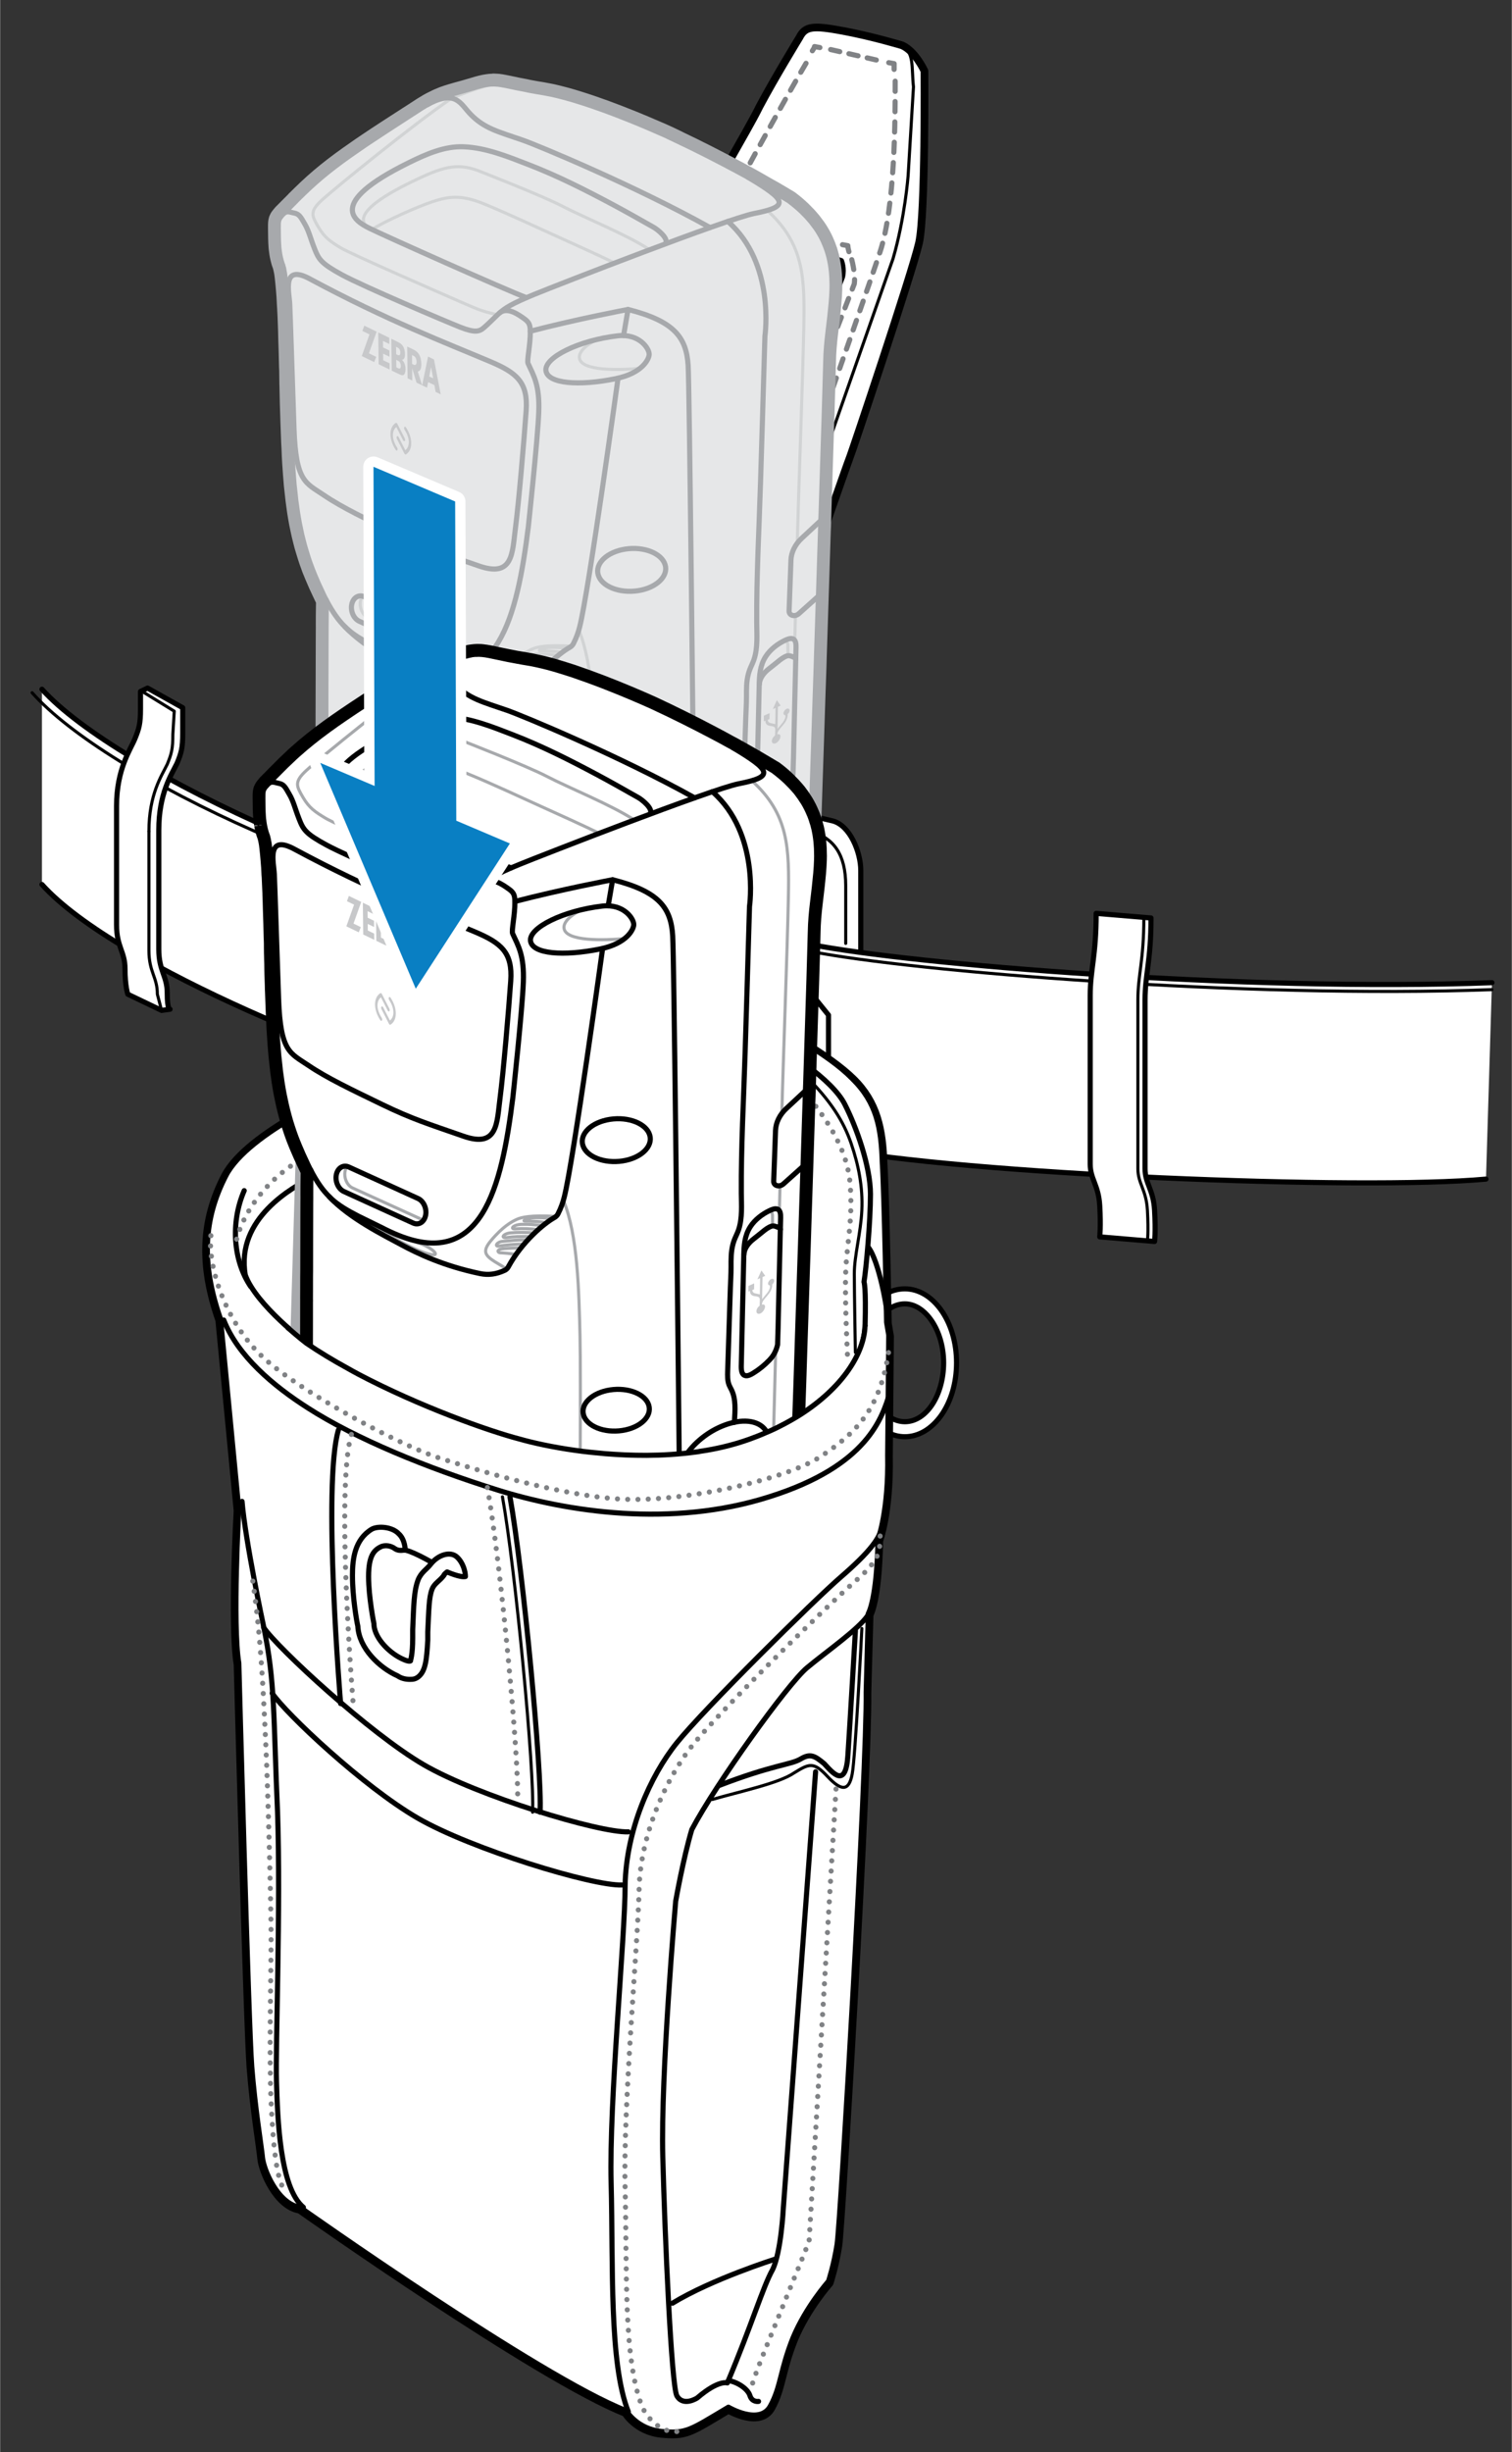 <?xml version="1.0" encoding="UTF-8"?><svg id="Layer_2" xmlns="http://www.w3.org/2000/svg" width="2.047in" height="3.318in" viewBox="0 0 147.362 238.909"><rect x="0" y="0" width="147.362" height="238.909" fill="#333333" stroke="none"/><defs><style>.cls-1{stroke:#d1d3d4;}.cls-1,.cls-2,.cls-3,.cls-4,.cls-5,.cls-6,.cls-7,.cls-8,.cls-9,.cls-10,.cls-11,.cls-12,.cls-13,.cls-14,.cls-15{stroke-linecap:round;stroke-linejoin:round;}.cls-1,.cls-2,.cls-4,.cls-5,.cls-6,.cls-7,.cls-8,.cls-9,.cls-10,.cls-12,.cls-13,.cls-14,.cls-15{fill:none;}.cls-1,.cls-6{stroke-width:.3px;}.cls-16{fill:#a7a9ac;}.cls-16,.cls-17,.cls-18,.cls-19,.cls-20,.cls-21{stroke-width:0px;}.cls-2{stroke-dasharray:0 0 0 0 0 0 .978 .978;}.cls-2,.cls-3,.cls-4,.cls-5,.cls-7,.cls-8,.cls-10,.cls-12,.cls-13,.cls-14,.cls-15{stroke-width:.5px;}.cls-2,.cls-4,.cls-5,.cls-7,.cls-8,.cls-10,.cls-14,.cls-15{stroke:#808285;}.cls-17{fill:#000;}.cls-3,.cls-9,.cls-11,.cls-12{stroke:#000;}.cls-3,.cls-11,.cls-20{fill:#fff;}.cls-5{stroke-dasharray:0 0 0 0 0 0 1.057 1.057;}.cls-18{fill:#e6e7e8;}.cls-6,.cls-13{stroke:#a7a9ac;}.cls-19{fill:#c7c8ca;}.cls-7{stroke-dasharray:0 0 0 0 0 0 .992 .992;}.cls-8{stroke-dasharray:0 0 0 1;}.cls-9{stroke-width:.3px;}.cls-10{stroke-dasharray:0 0 0 0 0 0 1.001 1.001;}.cls-21{fill:#097fc3;fill-rule:evenodd;}.cls-14{stroke-dasharray:0 0 0 0 0 0 .913 .913;}.cls-15{stroke-dasharray:0 0 0 0 0 0 1.011 1.011;}</style></defs><g id="Layer_4"><path class="cls-3" d="M4.074,67.151c7.273,8.104,35.954,21.161,52.094,22.399l-12.553,15.758c-6.503-.9-32.268-11.031-39.541-19.135"/><path class="cls-9" d="M3.113,67.489c7.273,8.217,33.029,20.261,52.32,22.399"/><path class="cls-3" d="M16.561,98.33s-.274.113-.274-1.576-.823-2.139-.823-4.277v-11.594c0-3.602,1.235-5.403,1.784-6.528.412-1.013.549-1.463.549-2.927v-2.476l-3.431-1.914-.686.338v1.688c0,1.463-.137,1.914-.549,2.927-.412,1.013-1.784,2.927-1.784,6.528v11.594c0,2.139.823,2.589.823,4.277s.274,2.476.274,2.476l3.293,1.576.823-.113Z"/><path class="cls-9" d="M14.502,80.996c0-3.602,1.235-5.403,1.784-6.528.412-1.013.549-1.463.549-2.927l.137-2.251-3.293-2.026"/><path class="cls-9" d="M14.502,80.996v11.594c0,2.139.823,2.589.823,4.277l.412,1.576"/><path class="cls-11" d="M72.146,95.516c-1.573.45-3.986.675-6.713-.45-2.727-1.126-7.028-2.251-8.706-5.741-1.678-3.489-4.091-11.706-3.147-20.711.42-3.152,1.469-8.489,1.469-8.489,0,0-1.049-1.095-.42-2.442.629-1.459,13.531-35.759,13.531-35.759,1.364-3.686,4.615-8.711,5.979-11.497,1.469-2.767,3.881-6.709,3.881-6.709.524-1.028,1.154-1.137,4.091-.591s5.769,1.408,5.769,1.408c1.259.571,2.098,2.415,2.098,2.415,0,0,.105,13.864-.524,16.674-.629,2.81-6.608,20.61-6.713,20.816s-5.245,14.897-5.245,14.897c-.944,2.639-1.573,6.687-1.678,7.455s-.524,1.366-.524,1.366c0,0-.944.613-1.783.344-1.469,8.957,1.259,21.496,4.51,25.661,3.776,1.688,9.86,3.039,9.86,3.039-1.783,4.277-5.979,2.251-8.706,1.576-2.517-.788-5.454-1.576-7.028-3.264Z"/><path class="cls-3" d="M72.146,95.516c-1.573.45-3.986.675-6.713-.45-2.727-1.126-7.028-2.251-8.706-5.741-1.678-3.489-4.091-11.706-3.147-20.711.42-3.152,1.469-8.489,1.469-8.489,0,0-1.049-1.095-.42-2.442.629-1.459,13.531-35.759,13.531-35.759,1.364-3.686,4.615-8.711,5.979-11.497,1.469-2.767,3.881-6.709,3.881-6.709.524-1.028,1.154-1.137,4.091-.591s5.769,1.408,5.769,1.408c1.259.571,2.098,2.415,2.098,2.415,0,0,.105,13.864-.524,16.674-.629,2.81-6.608,20.61-6.713,20.816s-5.245,14.897-5.245,14.897c-.944,2.639-1.573,6.687-1.678,7.455s-.524,1.366-.524,1.366c0,0-.944.613-1.783.344-1.469,8.957,1.259,21.496,4.51,25.661,3.776,1.688,9.86,3.039,9.86,3.039-1.783,4.277-5.979,2.251-8.706,1.576-2.517-.788-5.454-1.576-7.028-3.264Z"/><path class="cls-12" d="M73.719,89.325c1.993,3.039,6.608,5.178,8.601,2.814"/><path class="cls-9" d="M54.524,57.664c-.315,1.067.839,1.732,1.573,1.98s5.559,2.382,5.559,2.382c1.154.552,3.147,1.147,4.301,1.586,1.259.459,4.72,1.664,4.72,1.664,1.259.459,1.678-.251,1.678-.251l.734-.877c.944-2.414,2.517-5.836,2.517-5.836.734-1.665,4.615-13.664,4.615-13.664l6.818-19.445c1.154-3.951,1.469-8.057,1.469-8.057l.524-8.682c-.21-1.952.105-3.357-1.154-4.041"/><path class="cls-4" d="M56.936,57.324c0-.338.105-.543,0-.563l.21-.524"/><path class="cls-15" d="M57.461,55.283l11.958-32.224c.839-2.208,7.552-14.244,9.545-17.589"/><path class="cls-4" d="M79.174,4.947c.21-.299.21-.411.21-.411l.524.097"/><line class="cls-14" x1="80.957" y1="4.827" x2="86.201" y2="6.026"/><path class="cls-4" d="M86.621,6.104l.524.097v.563"/><path class="cls-7" d="M87.25,7.909c0,3.602,0,12.156-1.469,16.611-1.888,5.728-12.692,36.14-12.692,36.14-.629,1.909-2.203,2.855-2.203,2.855,0,0-4.196-1.116-7.133-2.224-3.042-1.127-6.608-2.802-6.608-2.802-.21-.039-.315-.284-.315-.621"/><path class="cls-12" d="M69.523,32.759l8.077,2.962c.524-.015,1.469-.853,1.469-.853l3.042-7.877c.21-.862-.105-1.595-.105-1.595l-7.657-2.547-1.154.911s-3.566,6.429-3.881,7.271c-.315.73.21,1.727.21,1.727Z"/><path class="cls-12" d="M82.111,26.428l-6.923-2.41-1.154.911s-3.566,6.429-3.881,7.271c-.105.206-.105.318-.105.543"/><path class="cls-4" d="M68.265,33.426c.105.357.21.602.21.602l.524.21"/><path class="cls-2" d="M69.943,34.525l7.028,2.655c1.364.591,2.832-.6,2.832-.6l3.461-8.925c.105-.768-.105-1.82-.315-2.647"/><path class="cls-4" d="M82.74,24.519c-.105-.357-.105-.582-.105-.582l-.524-.097"/><line class="cls-5" x1="80.957" y1="23.4" x2="74.978" y2="21.39"/><path class="cls-4" d="M74.348,21.16l-.524-.21s-.105.093-.315.392"/><path class="cls-10" d="M72.775,21.994c-.629.671-1.364,1.435-1.783,2.37-.839,1.645-3.042,6.076-3.042,6.076-.105.881-.105,1.669,0,2.364"/><path class="cls-3" d="M60.607,86.061c1.259.225,4.51,1.463,4.51,1.463"/><path class="cls-3" d="M61.237,92.702v-9.23c0-1.914.629-2.701,2.413-3.377v-3.714c.42-.45.315-1.126,1.469-1.576,1.259-.45,1.888-.9,3.462-.675,1.678.225,5.245,1.126,5.979,1.576s1.259,1.463,1.259,1.801-1.364.9-1.364.9l6.713,1.576c1.678.45,2.727,3.039,2.727,4.84v22.624l-20.769-2.814s-1.888-11.931-1.888-11.931Z"/><path class="cls-12" d="M74.558,78.407v3.714c.315-.225,1.364-.788,1.364-.788,0,0,3.147,1.688,3.147,4.953,0,1.351.105,3.602.21,5.628"/><path class="cls-3" d="M145.422,95.741c-24.055.9-56.703-1.801-66.353-3.714.105,2.701.315,5.178.315,5.178l1.364,1.688v12.944c13.112,2.589,52.008,4.165,64.094,3.039"/><path class="cls-9" d="M145.422,96.417c-24.055.9-56.703-1.801-66.353-3.714"/><polyline class="cls-12" points="63.649 80.095 63.649 80.095 63.649 80.771 73.719 82.797 74.558 82.122"/><polyline class="cls-12" points="74.768 79.308 79.698 80.433 79.069 80.996 79.069 91.351"/><path class="cls-9" d="M63.859,75.706c.42-.675,1.783-.338,2.937-.113,1.259.225,4.825,1.126,4.825,1.126,1.364.338,2.098,1.576,2.098,2.476v3.152"/><path class="cls-9" d="M61.237,82.009c.524-.788.734-1.013,2.308-.563s10.28,2.139,10.28,2.139c1.049.338,2.937,3.039,2.937,4.727v10.355l.839,1.351"/><path class="cls-9" d="M79.069,80.996c2.203.675,3.357,2.251,3.357,5.29v5.628"/><line class="cls-9" x1="64.174" y1="81.559" x2="64.279" y2="88.312"/><line class="cls-9" x1="64.908" y1="81.784" x2="65.118" y2="89.1"/><line class="cls-9" x1="65.642" y1="82.009" x2="65.852" y2="89.888"/><line class="cls-9" x1="66.377" y1="82.122" x2="66.691" y2="90.789"/><line class="cls-9" x1="67.111" y1="82.347" x2="67.426" y2="91.576"/><line class="cls-9" x1="67.845" y1="82.572" x2="68.265" y2="92.364"/><line class="cls-9" x1="72.88" y1="83.697" x2="73.09" y2="90.338"/><line class="cls-9" x1="72.041" y1="83.472" x2="72.251" y2="90.789"/><line class="cls-9" x1="71.202" y1="83.36" x2="71.412" y2="91.239"/><line class="cls-9" x1="70.363" y1="83.135" x2="70.677" y2="91.689"/><line class="cls-9" x1="69.523" y1="83.022" x2="69.838" y2="92.252"/><line class="cls-9" x1="68.684" y1="82.797" x2="68.999" y2="92.702"/><line class="cls-9" x1="72.565" y1="77.056" x2="74.978" y2="75.931"/><line class="cls-9" x1="71.831" y1="76.606" x2="74.139" y2="75.593"/><line class="cls-9" x1="70.887" y1="76.268" x2="73.195" y2="75.255"/><line class="cls-9" x1="69.523" y1="76.043" x2="71.936" y2="75.03"/><line class="cls-9" x1="68.474" y1="75.818" x2="70.887" y2="74.805"/><line class="cls-9" x1="67.53" y1="75.481" x2="69.943" y2="74.467"/><line class="cls-9" x1="66.272" y1="75.368" x2="68.579" y2="74.355"/><line class="cls-9" x1="65.328" y1="75.255" x2="67.74" y2="74.242"/><path class="cls-3" d="M112.535,120.954s.116-.9,0-3.039c-.116-2.026-.93-2.589-.93-4.052v-16.434c0-2.476.581-3.827.581-7.992l-5.346-.45c0,4.165-.581,5.515-.581,7.992v16.434c0,1.463.813,2.026.93,4.052.116,2.026,0,3.039,0,3.039l5.346.45Z"/><path class="cls-9" d="M111.837,120.954s.116-.9,0-3.039c-.116-2.026-.93-2.589-.93-4.052v-16.434c0-2.476.581-3.827.581-7.992"/><path class="cls-3" d="M88.195,139.977c-2.727,0-5.035-3.152-5.035-7.204s2.203-7.204,5.035-7.204c2.727,0,5.035,3.152,5.035,7.204s-2.308,7.204-5.035,7.204ZM88.195,127.033c-2.098,0-3.776,2.589-3.776,5.741s1.678,5.741,3.776,5.741,3.776-2.589,3.776-5.741-1.783-5.741-3.776-5.741Z"/><path class="cls-11" d="M71.202,97.992c4.72,2.139,9.545,4.953,11.853,7.204,2.308,2.251,2.832,4.84,2.937,8.217.21,3.377.42,15.533.42,15.533l.21,1.238-.105,11.706c.105,5.403-.944,8.217-.944,8.217-.105,5.853-.944,7.204-.944,7.204l-.21,7.654c.105,7.091-2.517,51.777-2.832,53.803-.315,2.026-.839,3.602-.839,3.602,0,0-2.203,2.476-3.462,5.515-1.259,3.152-1.154,4.727-2.203,6.641-1.049,1.914-4.091.113-4.091.113-3.776,2.251-4.091,2.589-6.503,2.364s-3.462-2.026-3.462-2.026c-8.392-3.264-31.783-19.81-31.783-19.81-2.203-.338-3.566-3.714-3.671-4.84-.105-1.126-.734-4.84-1.049-8.892-.315-4.052-1.259-39.283-1.259-39.283-.629-3.827,0-14.97,0-14.97l-1.783-18.572c-1.888-5.403-1.678-9.68.524-13.957,2.203-4.277,11.853-8.329,11.853-8.329,4.72-7.654,7.552-15.308,13.951-14.745s23.391,6.416,23.391,6.416Z"/><path class="cls-3" d="M71.202,97.88c4.72,2.139,9.545,4.84,11.853,7.204,2.413,2.364,2.832,4.84,2.937,8.217.21,3.377.42,15.533.42,15.533l.21,1.238-.105,11.706c.105,5.403-.944,8.217-.944,8.217-.105,5.853-.944,7.204-.944,7.204l-.21,7.654c.105,7.091-2.517,51.777-2.832,53.803-.315,2.026-.839,3.602-.839,3.602,0,0-2.203,2.476-3.462,5.515-1.259,3.152-1.154,4.727-2.203,6.641-1.049,1.914-4.091.113-4.091.113-3.776,2.251-4.091,2.589-6.503,2.364s-3.462-2.026-3.462-2.026c-8.392-3.264-31.783-19.81-31.783-19.81-2.203-.338-3.566-3.714-3.671-4.84-.105-1.126-.734-4.84-1.049-8.892-.315-4.052-1.259-39.283-1.259-39.283-.629-3.827,0-14.97,0-14.97l-1.783-18.572c-1.888-5.403-1.678-9.68.524-13.957,2.203-4.277,11.853-8.329,11.853-8.329,5.14-7.767,7.867-15.308,14.371-14.745s22.972,6.416,22.972,6.416Z"/><path class="cls-12" d="M23.79,116.002c-1.364,3.152-1.049,6.866.629,9.342"/><path class="cls-12" d="M71.936,100.131c4.825,1.914,9.231,5.178,10.385,7.429s2.517,6.078,2.517,8.78-.42,7.316-.629,8.554c0,0,.21.45.105,4.277-.105,3.714-4.091,8.667-11.853,11.256-7.762,2.589-17.937.9-21.818-.225-3.881-1.013-14.056-4.727-20.769-9.342,0,0-4.93-3.714-5.979-6.641-.944-5.515,4.615-8.554,6.608-9.568"/><path class="cls-9" d="M61.866,97.992c8.077,2.026,13.951,4.277,16.573,6.754,2.517,2.476,3.776,4.502,4.51,6.641s1.154,4.277,1.049,6.528c-.105,2.251-.734,4.39-.734,6.191s.105,7.654.105,7.654"/><path class="cls-8" d="M60.817,99.005c7.133,2.139,15.524,4.953,17.517,7.316,1.993,2.364,4.196,5.403,4.51,8.892.315,3.602-.315,5.853-.42,8.78-.105,2.927.21,8.78.21,8.78"/><path class="cls-8" d="M23.055,120.729c.839-3.152,3.671-6.866,8.287-8.78"/><path class="cls-12" d="M21.797,128.608c1.364,3.489,4.825,6.416,8.182,8.554,4.72,3.039,11.643,5.853,18.461,7.992,6.818,2.139,16.993,3.714,26.538.675,9.65-3.039,11.014-7.767,11.748-10.13"/><path class="cls-8" d="M20.538,120.392c-.315,3.039,1.469,8.78,5.559,12.269,4.091,3.489,13.112,8.217,16.573,9.342,3.462,1.126,11.853,3.714,17.832,4.052,6.084.338,16.154-1.914,19.51-4.165,3.357-2.251,5.769-4.502,6.608-10.243"/><path class="cls-12" d="M84.628,121.517c1.049,1.351,1.888,6.078,1.888,7.091"/><path class="cls-12" d="M23.58,146.28c.315,3.827,2.098,12.156,2.098,12.156,1.154,5.515.944,8.78,1.364,18.122.315,9.342-.21,22.737-.105,26.226.105,3.602.315,10.355,2.622,12.269"/><path class="cls-12" d="M61.237,234.977c-1.888-4.727-1.469-14.295-1.678-22.287-.21-7.992,1.364-23.863,1.364-29.04.105-5.29,2.413-10.581,5.035-13.845s13.426-13.957,16.049-16.209c2.727-2.364,3.881-3.827,3.986-5.065"/><path class="cls-8" d="M85.782,149.657c-.105,1.238.315,2.026-2.413,4.39-2.727,2.364-13.531,12.944-16.049,16.209-2.517,3.264-4.93,8.667-5.035,13.845-.105,5.178-1.573,21.161-1.364,29.04.21,7.992-.21,16.659,1.678,21.386.629,1.351,2.098,2.589,3.462,2.364"/><path class="cls-12" d="M84.628,157.311c-.839,1.351-4.091,3.602-5.979,5.178-1.888,1.576-8.916,11.368-11.224,15.758-.839,2.814-1.573,6.979-1.573,6.979,0,0-1.469,16.884-1.259,24.876s.839,22.174,1.364,23.3c.629,1.126,1.993.225,1.993.225,2.098-1.801,2.937-1.463,2.937-1.463,2.413-5.741,3.462-9.342,4.406-11.031.839-1.688,1.049-5.966,1.049-5.966l3.147-42.547"/><path class="cls-12" d="M70.048,173.97c5.245-2.026,7.028-2.026,7.972-2.589s1.364-.338,2.308.45c.839.9,2.098,2.476,2.308-.788.21-3.152.734-12.156.734-12.156"/><path class="cls-9" d="M69.419,175.32c2.727-.788,6.503-1.576,7.972-2.589,1.469-.9,1.888-1.126,3.252.338,1.364,1.463,2.098,1.463,2.413-.225.315-1.576.944-14.182.944-14.182"/><path class="cls-8" d="M24.629,154.047c.839,5.741,1.049,11.481,1.259,15.758s.524,15.871.524,18.91-.21,11.819,0,16.096c.21,4.277.524,7.879,1.469,8.78"/><path class="cls-12" d="M25.678,158.549c1.364,2.026,10.385,10.355,15.629,13.395,5.245,3.039,17.098,6.641,19.93,6.528"/><path class="cls-12" d="M26.517,164.965c1.364,2.026,8.916,9.117,14.161,12.156,5.245,3.039,17.098,6.641,19.93,6.528"/><path class="cls-12" d="M70.992,231.938c.839.113,1.888.788,2.098,1.463s.839.563.839.563"/><path class="cls-8" d="M81.481,174.307l-2.622,44.011c-.524,1.463-1.364,3.377-2.308,5.741-.944,2.364-3.042,7.316-3.252,8.329"/><path class="cls-12" d="M65.537,224.396c3.881-2.364,9.965-4.277,9.965-4.277"/><path class="cls-12" d="M49.698,145.83c1.259,6.979,3.147,26.789,2.937,30.729"/><path class="cls-9" d="M48.964,145.83c1.259,6.979,3.147,26.789,2.937,30.729"/><path class="cls-8" d="M47.496,144.93c1.259,6.979,3.147,26.789,2.937,30.729"/><path class="cls-3" d="M39.314,151.008c.629,0,2.413,1.013,2.622,1.126"/><path class="cls-12" d="M32.979,139.302c-1.573,5.29.21,26.677.21,26.677"/><path class="cls-8" d="M34.238,139.752c-1.573,5.29.21,26.677.21,26.677"/><path class="cls-3" d="M43.259,153.484c-.42.563-.944.788-1.154,1.351-.315.788-.315,2.026-.42,4.165v.788c-.105,1.914-.21,3.039-.944,3.602-.315.225-.524.225-.839.225-.42,0-.839-.113-1.154-.338-1.783-.788-3.776-2.701-3.881-4.84-.105-.45-.524-2.814-.524-4.953,0-1.576.21-3.489,1.888-4.502.629-.338,1.993-.225,2.622.45.629.563.629,1.576.629,1.576-.629.113-.839,0-1.154-.225-.42-.225-.839-.225-1.154-.113-.734.338-1.259.9-1.259,2.927s.524,4.615.524,4.615v.113c.105,1.351,1.573,2.814,2.937,3.377.524.225.629.113.629.113,0-.113.21-.563.21-2.251v-.788c.105-2.364.105-3.714.524-4.84.315-.788.839-1.013,1.259-1.576.734-.9,1.888-1.238,2.517-.675.629.563.839,1.463.839,1.914-.524.113-1.783-.45-1.783-.45,0,0-.315.225-.315.338Z"/></g><path class="cls-18" d="M60.05,142.874c-.188,0-.372-.02-.549-.059l-.631-.152c-.094-.021-.183-.051-.271-.082-.717-.049-1.415-.108-2.104-.178-1.324-.146-2.314-.274-3.215-.417-2.173-.344-4.371-.822-6.033-1.313-3.113-.845-10.561-3.497-17.242-7.009-.021-.011-.042-.024-.062-.038l-.152-.081c-.278-.147-.552-.293-.824-.451-.159-.093-.254-.264-.249-.447l.576-19.435c.016-.594.04-1.082.073-1.499-.002-.027.016-.225.016-.225l.017-.177c.074-.756.19-1.297.312-1.868.121-.576.441-1.691.816-2.838.032-.113.081-.258.129-.391.035-.101.05-.143.068-.184.038-.138.108-.343.179-.526.042-.124.091-.266.149-.407.021-.07.06-.178.098-.283l.044-.123c.004-.281.015-3.571.015-3.571l-.004-.99.006-1.346c.005-.776.004-1.617.004-2.502v-.683c-.003-.276-.005-.569.002-.862l.003-4.618c.008-.311.007-.604.006-.899l.001-1.472c-.001-.612-.003-1.226.004-1.838l.003-3.897c-.002-.689-.003-1.388.005-2.077l.001-3.066c-.003-1.153,0-2.283.004-3.386l.033-13.499s.015-1.238.017-1.389l-.062-.115c-.1-.197-.179-.366-.259-.537-.26-.537-.507-1.085-.761-1.697-.046-.098-.09-.213-.133-.329-.087-.185-.17-.417-.251-.65-.191-.507-.355-1.024-.51-1.542-.096-.319-.192-.65-.269-.981-.093-.37-.188-.751-.261-1.13-.082-.366-.155-.746-.218-1.126-.063-.378-.127-.758-.169-1.126-.058-.414-.105-.758-.136-1.092-.041-.313-.074-.636-.106-.959-.063-.731-.117-1.443-.16-2.114-.029-.457-.058-.977-.073-1.516-.021-.35-.042-.735-.052-1.121l-.109-3.175c-.012-.704-.024-1.347-.041-1.878-.007-.029-.008-.112-.006-.194-.003-.642-.011-1.097-.017-1.249l-.012-.272c-.02-.861-.045-1.812-.08-2.785-.007-.498-.024-.987-.042-1.477-.018-.478-.034-.955-.062-1.424-.006-.152-.012-.285-.027-.428-.02-.508-.048-.96-.087-1.372-.039-.45-.077-.867-.119-1.223-.016-.14-.031-.269-.049-.389,0,0-.039-.201-.041-.211-.032-.166-.063-.313-.097-.423-.023-.036-.024-.081-.037-.122-.017-.035-.036-.087-.05-.147-.014-.016-.05-.113-.075-.223-.116-.43-.183-.773-.216-1.11-.026-.143-.045-.318-.052-.494-.034-.482-.038-.968-.042-1.389l-.004-.355c-.001-.399-.002-.646.072-.891.007-.023.022-.061.04-.1.053-.16.145-.311.285-.475.006-.011.028-.042.068-.085.019-.026.039-.05.062-.071.021-.039.068-.084.097-.112,0,0,.892-.89,1.2-1.203.017-.023.034-.045.054-.065l.589-.578c1.6-1.572,3.134-2.811,5.478-4.422l.091-.064c.186-.132.379-.269.579-.398l.43-.289c1.099-.741,2.353-1.549,3.807-2.486.354-.226.737-.47,1.121-.725.073-.044.249-.163.256-.167l.388-.237s.09-.046.104-.054c.01-.008.102-.072.117-.081.258-.146.442-.249.617-.325.193-.101.383-.194.581-.276.543-.239,1.034-.38,1.655-.558l.164-.047c.43-.113.898-.242,1.48-.419.646-.203,1.102-.313,1.516-.368.137-.026.299-.036.463-.043.021-.003.044-.004.066-.004.018,0,.131.001.131.001.1,0,.2.005.306.016.11.002.259.018.416.046.001-0.0.004-.001.008-.001.024,0,.106.015.175.03,0,0,.215.041.243.048l.37.068.222.047c.39.084.846.183,1.417.284.206.05.378.083.578.118l.236.043c.269.049.557.102.876.149.233.04.456.083.688.129l.211.042c.481.109.969.227,1.464.366.371.104.764.218,1.156.343,1.813.561,3.62,1.25,4.815,1.73.286.122.553.229.81.325.017.006.81.337.81.337.265.109.521.221.747.321.739.306,1.271.548,1.486.648.003.001.022.011.043.022.023.007.046.015.065.024l.382.181c.287.135.577.272.867.423,0,0,.931.445,1.184.57,1.727.849,3.508,1.775,5.444,2.831.155.088.976.548.976.548.381.215.731.414,1.049.601.314.168.607.334.856.489.312.176.579.34.775.46.146.078.262.152.326.194.005.003.055.033.073.046.465.346.877.696,1.262,1.069.188.187.36.358.523.529.174.195.325.367.478.549.146.188.277.361.4.533.167.232.281.411.388.589.231.38.427.769.578,1.151.053.099.106.25.156.393.081.204.146.389.196.586.066.214.126.446.174.69.047.248.094.492.129.736.036.25.062.5.077.749.024.243.029.492.033.742.004.281.007.514.001.737-.025.903-.124,1.816-.219,2.7l-.173,1.468c-.136,1.109-.205,2.012-.219,2.852-.015.915-.195,6.809-.438,14.334l-.034,1.249c-.009.319-.019.647-.037.983l-.389,12.12c-.02.694-.038,1.38-.066,2.075l-.632,19.206c-.024.849-.046,1.638-.074,2.366,0,0-.084,2.535-.101,2.96l-.032,1.171-.034.896c-.082,3.732-.344,6.57-.823,8.942-.036.188-.055.283-.087.377-.145.714-.335,1.469-.567,2.253,0,0-.353,1.113-.398,1.248l-.082.242c-.149.445-.301.894-.451,1.356-.044.122-.073.229-.104.347-.184.575-.351,1.153-.509,1.803-.058.209-.102.402-.146.616-.082.351-.152.7-.223,1.071l-.144.808c-.059.312-.107.636-.146.98-.052.315-.09.604-.129.924-.006.07-.051.437-.051.437-.04.316-.068.616-.097.938-.044.468-.087.953-.121,1.47l-.082,1.093c-.038.681-.069,1.436-.1,2.23-.115,2.988-.341,9.914-.67,20.587-.007.2-.132.378-.319.45-.58.226-1.181.418-1.802.609l-.599.172c-.106.029-.15.041-.198.05-.226.065-.514.143-.812.208-.769.184-1.584.341-2.413.465-.422.062-.853.123-1.282.164-.139.031-.344.05-.548.067-1.364.132-2.798.199-4.259.199-.308,0-.614-.003-.92-.009-.33.119-.678.183-1.012.183Z"/><path class="cls-16" d="M47.989,8.178c.002,0,.004.001.008.005.041-.002.083-.003.125-.003.082,0,.166.005.254.014.123.003.246.017.378.041.051.001.112.013.163.025.061.012.122.024.194.036.021.001.041.001.061.012.122.024.245.048.377.072.438.094.958.21,1.641.331.183.046.367.082.581.118.337.06.704.132,1.122.194.286.049.571.108.877.167.458.105.937.22,1.425.356.366.102.752.215,1.139.338,1.636.505,3.331,1.135,4.78,1.718.284.12.557.23.821.33.01.011.03.021.051.022.253.109.507.208.74.307.263.11.517.219.74.317.74.307,1.266.547,1.479.645.04.022.061.032.081.043.01 0.0.021.001.021.001.405.195.82.381,1.234.597.405.195.799.38,1.194.575,2.073,1.019,3.922,2.002,5.427,2.822.151.086.303.172.444.248.585.334,1.111.624,1.564.893.323.173.606.334.848.484.323.183.585.344.776.462.182.097.293.172.343.204,0,0-0.0.01.01.01l.01 0c.442.33.843.668,1.212,1.027.18.179.349.348.509.516.159.179.308.347.457.525.129.167.257.335.376.502.02.021.03.042.04.052.118.167.227.334.325.501.216.354.401.718.545,1.081.068.135.116.28.163.414.067.166.124.331.171.507.066.217.121.434.167.66.045.237.09.474.124.711.035.237.059.473.073.709.024.247.028.482.032.718.004.236.008.482.001.717-.024.881-.12,1.77-.215,2.659-.027.225-.053.449-.08.684-.028.266-.065.521-.093.787-.118.96-.206,1.931-.222,2.894-.014.901-.192,6.718-.438,14.325l-.031,1.147c-.009.348-.019.707-.039,1.075-.065,2.017-.132,4.137-.201,6.297-.061,1.874-.123,3.789-.185,5.703-.02.737-.04,1.464-.07,2.201-.014.502-.037.993-.05,1.485-.044,1.229-.077,2.447-.119,3.645l-.003.102c-.042,1.167-.073,2.314-.113,3.43-.125,3.85-.241,7.393-.34,10.3-.026.942-.049,1.813-.081,2.611-.042,1.167-.069,2.171-.1,2.959l-.032,1.178-.034.891c-0.0.01-.001.021-.001.021-.091,4.107-.399,6.794-.813,8.843-.023.112-.036.214-.07.316-.177.846-.371,1.589-.574,2.27-.045.153-.09.295-.135.437-.044.122-.078.244-.123.376-.045.142-.09.285-.134.417-.178.528-.356,1.056-.535,1.605-.044.122-.078.244-.113.376-.179.559-.349,1.149-.51,1.81-.057.203-.103.407-.15.631-.081.346-.152.703-.224,1.08-.048.265-.097.541-.145.816-.06.316-.11.653-.15,1.01-.049.296-.088.592-.127.919-.014.153-.039.296-.053.45-.039.306-.068.613-.097.94-.044.47-.088.961-.122,1.483-.03.348-.05.716-.081,1.084-.039.696-.07,1.453-.102,2.252-.138,3.593-.417,12.389-.669,20.591-.57.22-1.159.409-1.769.598l-.589.169c-.052.009-.093.028-.145.037-.268.075-.547.149-.836.213-.774.184-1.567.337-2.38.458-.412.061-.833.121-1.255.161-.175.036-.36.052-.545.067-1.398.136-2.815.197-4.213.197-.338,0-.674-.004-1.009-.011-.304.122-.62.184-.924.184-.151,0-.3-.015-.442-.047l-.621-.15c-.102-.023-.193-.056-.285-.09-.736-.051-1.452-.111-2.157-.181-1.114-.122-2.176-.254-3.186-.414-2.5-.396-4.598-.893-5.97-1.299-3.276-.888-10.634-3.546-17.151-6.971,0,0,0-.01-.01-.011-.343-.183-.677-.356-1.01-.55l.478-16.169c.028-1.024.072-2.294.099-3.266.016-.584.039-1.065.071-1.474.001-.02.011-.041.002-.061.013-.112.016-.215.029-.317.071-.726.177-1.225.306-1.826.118-.56.434-1.659.803-2.786.034-.122.079-.254.123-.376.022-.051.034-.102.055-.152.056-.183.123-.376.189-.548.045-.132.089-.264.144-.396.056-.173.122-.345.178-.508.006-.205.008-1.045.013-2.367 0-.389.002-.82.004-1.291-.002-.318-.003-.646-.004-.994.001-.42.003-.871.005-1.342.006-.973.004-2.049.004-3.187-.003-.277-.005-.564.002-.85-.005-.584.001-1.179-.003-1.794-.002-.308.006-.615.005-.932-.004-.625.003-1.26 0-1.906.009-.328.007-.656.006-.984.001-.4.001-.81.002-1.219-.002-.666-.005-1.332.003-1.998-.005-.574 0-1.158-.004-1.742l.002-.092c-.002-.687.007-1.383.005-2.07-.002-.687-.004-1.384.005-2.07-.003-1.035.004-2.06.001-3.074-.004-1.363.001-2.695.005-3.986.004-.512-.003-1.025 0-1.527.002-.441.003-.871.004-1.301.008-3.341.016-6.261.021-8.352.005-.184-0-.369.004-.543.003-.123-.004-.236-.001-.349-.002-.307.006-.584.002-.83.01-.758.014-1.27.02-1.496l0-.01c-.049-.083-.088-.166-.137-.25-.087-.177-.175-.363-.262-.55-.233-.478-.475-1.017-.725-1.618-.048-.104-.087-.207-.125-.311-.097-.208-.173-.425-.249-.642-.191-.507-.352-1.014-.502-1.52-.094-.31-.188-.63-.261-.95-.092-.371-.185-.743-.257-1.114-.082-.371-.154-.742-.216-1.113s-.123-.741-.165-1.101c-.051-.37-.103-.73-.135-1.08-.042-.329-.075-.648-.107-.966-.062-.719-.115-1.428-.159-2.095-.029-.452-.056-.965-.072-1.498-.021-.359-.042-.739-.052-1.118-.018-.472-.036-.964-.053-1.436-.004-.236-.018-.472-.022-.708-.011-.349-.022-.698-.033-1.036-.012-.697-.025-1.343-.042-1.877-.009-.062-.007-.123-.005-.185-.003-.646-.011-1.107-.017-1.261l-.013-.277c-.018-.851-.043-1.805-.078-2.779-.007-.492-.025-.984-.042-1.477-.018-.482-.035-.964-.064-1.436-.006-.154-.012-.298-.029-.452-.018-.482-.046-.944-.086-1.365-.039-.452-.079-.873-.12-1.233-.017-.144-.034-.278-.051-.401-.018-.082-.026-.165-.045-.237-.036-.185-.073-.35-.11-.474-.009-.051-.018-.093-.038-.124-.009-.031-.029-.062-.038-.104-.029-.073-.057-.145-.076-.227-.009-.041-.019-.072-.028-.114-.084-.299-.147-.619-.18-.937-.026-.154-.043-.309-.049-.463-.044-.637-.038-1.251-.045-1.733-.001-.338-.006-.554.051-.736.011-.031.012-.051.033-.081.034-.102.098-.202.193-.312.021-.03.043-.06.085-.1 0-.01.011-.02.011-.02.021-.02.032-.03.042-.05.021-.03.042-.05.063-.07.263-.27.653-.648,1.254-1.257l0-.01c.2-.2.4-.389.589-.578,1.674-1.646,3.255-2.884,5.406-4.363.209-.148.428-.306.658-.454.146-.099.292-.197.438-.296,1.096-.739,2.348-1.545,3.797-2.48.355-.226.74-.472,1.127-.728.083-.049.167-.108.24-.157.146-.088.271-.167.385-.236.052-.019.094-.049.146-.078.01-.01.011-.02.021-.02h0l.042-.03c.208-.117.396-.225.572-.302.208-.107.385-.195.571-.271.57-.251,1.087-.391,1.768-.588.423-.112.898-.242,1.487-.421.599-.189,1.043-.3,1.434-.351.144-.027.288-.033.431-.04q.01 0.0.021.001h0c.006,0,.009-.004.012-.004M47.989,7.178c-.036,0-.072.002-.108.006-.146.007-.322.016-.511.049-.437.059-.912.175-1.58.385-.565.171-1.028.299-1.442.408l-.202.058c-.608.175-1.134.326-1.714.581-.183.075-.376.169-.6.284-.197.089-.384.194-.581.305l-.05.028c-.03.017-.059.036-.088.055l-.042.03 0.0 0c-.003.002-.006.004-.009.006-.032.015-.064.032-.094.05l-.202.123-.187.115-.094.063c-.043.029-.089.061-.135.088-.015.009-.03.018-.045.028-.381.253-.762.495-1.112.718-1.473.949-2.72,1.753-3.819,2.494l-.131.089-.306.207c-.198.127-.405.274-.604.415l-.074.052c-2.357,1.621-3.911,2.875-5.529,4.466-.098.098-.193.19-.289.284-.101.098-.203.198-.306.3-.03.03-.057.061-.083.094-.292.296-.532.534-.73.731-.182.181-.329.328-.45.452-.007.006-.074.068-.146.166-.007.009-.015.017-.022.026-.044.048-.077.09-.107.131-.14.168-.243.336-.314.509-.038.078-.06.146-.075.198-.1.326-.099.63-.098.982l0.0.059.004.354c.004.433.008.923.044,1.445.006.157.025.342.055.528.038.352.107.709.205,1.06l.012.048c.032.141.069.252.11.358.015.045.031.088.048.128.001.003.002.007.004.01.005.021.01.041.015.057.03.098.057.228.085.374.004.02.008.039.013.059.011.068.019.115.027.157.015.108.029.223.043.347.041.352.079.763.117,1.204.038.402.066.842.083,1.316.001.023.002.046.005.069.014.132.019.254.024.386.028.475.045.939.062,1.403.019.524.036,1.005.043,1.485.036.991.061,1.939.079,2.786l.014.303c.006.142.013.591.016,1.219-.002.068-.002.156.007.25.016.522.028,1.149.04,1.824l.034,1.05c.002.11.006.236.011.362.004.11.008.22.01.33l.025.669.029.789c.01.379.031.769.053,1.139.016.517.043,1.041.072,1.503.044.676.097,1.392.16,2.118.034.341.068.669.111,1.007.026.298.074.643.123.998l.013.092c.04.351.104.735.168,1.119.066.396.141.785.227,1.173.069.36.165.746.261,1.132.08.351.185.703.276,1.005.126.425.302.995.523,1.583.072.206.152.435.26.673.043.117.089.233.143.351.24.578.492,1.141.732,1.634.083.178.173.372.264.555.009.018.018.036.028.053-.002.128-.004.281-.006.462l-.01.784c.002.151.001.281-.001.42-.001.136-.002.279-.001.43-.001.036-.001.106.001.178.001.044.002.09.001.137-.003.095-.003.192-.002.291 0.0.083 0.0.168-.002.252l-.021,8.376-.004,1.3c-.002.247-.001.499,0,.752.001.256.002.514-0.0.772l-.001.33c-.004,1.191-.008,2.416-.004,3.666.002.52.001,1.043-0,1.568-.001.5-.002,1.002-.001,1.506-.008.677-.007,1.379-.005,2.07.001.343-.001.688-.002,1.033-.002.346-.003.693-.002,1.036l-.002.063c.002.319.002.603.002.886-0.0.299-0.0.597.002.892-.008.643-.005,1.307-.003,1.971l-.001.426-.001.811c.001.323.003.641-.006.958.001.345 0.0.656-.001.964-.001.327-.002.652-0.0.974.001.152-.001.302-.002.45-.002.162-.003.322-.002.483.002.293.001.581.001.865-0.0.314-.001.623.002.93-.008.264-.005.564-.002.853v.631c0.0.899 0,1.753-.004,2.54l-.005,1.346.004,1.002c-.002.463-.004.895-.004,1.285l-.002.517c-.003.814-.005,1.388-.008,1.671l-.016.044c-.035.098-.071.197-.104.297-.057.14-.105.281-.152.422-.056.145-.125.343-.186.536-.012.031-.023.063-.033.095-.008.019-.011.03-.018.049-.053.145-.105.303-.146.448-.367,1.12-.694,2.255-.818,2.85-.125.583-.244,1.138-.322,1.934-.006.04-.011.109-.017.181l-.01.116c-.005.04-.007.08-.007.12-0.0.01-.001.019-.001.028-.031.382-.055.88-.071,1.477-.013.478-.03,1.027-.048,1.583-.018.577-.037,1.162-.051,1.683l-.478,16.166c-.011.367.18.71.497.894.276.161.553.308.835.458l.134.071c.028.019.057.036.088.052,6.72,3.531,14.212,6.199,17.355,7.051,1.654.49,3.877.974,6.076,1.322.905.144,1.933.277,3.233.42.681.068,1.371.127,2.062.175.085.029.173.055.266.076l.609.147c.232.051.453.074.677.074.361,0,.734-.062,1.091-.18.28.005.561.007.842.007,1.476,0,2.926-.068,4.309-.202.172-.014.379-.032.593-.072.429-.042.855-.103,1.256-.162.839-.125,1.668-.285,2.465-.475.28-.062.565-.137.84-.214.042-.009.081-.02.121-.032.021-.005.042-.01.063-.016l.589-.169c.708-.219,1.282-.405,1.854-.627.375-.145.626-.5.639-.902.224-7.276.522-16.754.669-20.583.031-.791.062-1.543.101-2.234.013-.155.026-.335.038-.513.013-.184.025-.366.041-.542.036-.532.079-1.014.122-1.476.028-.318.056-.612.093-.906.01-.098.018-.16.026-.223.011-.086.022-.171.031-.26.035-.285.072-.567.118-.849.003-.017.005-.034.007-.051.037-.331.084-.647.139-.937l.146-.823c.068-.355.136-.698.214-1.031.047-.224.089-.408.14-.591.153-.624.313-1.193.499-1.773.006-.018.011-.036.016-.054.026-.1.051-.193.084-.285.189-.577.366-1.102.543-1.627.045-.132.089-.274.134-.416l.058-.181c.019-.059.036-.117.057-.174.061-.191.107-.337.154-.494.228-.767.42-1.522.584-2.305.027-.093.047-.187.065-.285l.015-.075c.487-2.408.751-5.273.834-9.025l.034-.895.032-1.189c.017-.421.033-.92.051-1.475.015-.455.03-.948.049-1.475.032-.797.055-1.67.081-2.615.099-2.906.215-6.45.34-10.3.02-.563.038-1.138.057-1.72.018-.563.036-1.133.056-1.707l.003-.111c.021-.592.04-1.197.059-1.806.019-.607.038-1.218.06-1.832.007-.251.016-.493.025-.736.009-.251.019-.503.026-.757.03-.728.05-1.459.07-2.201l.185-5.698.201-6.298c.02-.355.03-.723.039-1.08l.031-1.147c.244-7.522.424-13.42.439-14.337.013-.824.082-1.71.214-2.788.015-.144.031-.268.046-.391.017-.137.034-.274.049-.414l.077-.657c.099-.921.199-1.843.224-2.763.007-.25.003-.511-.001-.761-.004-.266-.01-.527-.036-.799-.013-.226-.04-.493-.079-.756-.036-.251-.084-.502-.131-.752-.052-.259-.114-.506-.192-.764-.046-.175-.115-.38-.201-.593l-.001-.008c-.044-.125-.097-.277-.174-.438-.159-.395-.363-.796-.605-1.194-.104-.177-.227-.367-.362-.558-.005-.006-.009-.013-.014-.019-.015-.021-.031-.044-.05-.067-.119-.166-.247-.333-.375-.5-.181-.218-.337-.394-.504-.581-.175-.185-.338-.349-.511-.521l-.038-.038c-.408-.396-.837-.76-1.32-1.12-.035-.026-.071-.05-.109-.071-.082-.053-.194-.123-.353-.209-.197-.121-.461-.282-.783-.465-.226-.141-.53-.315-.87-.496-.274-.163-.618-.358-.992-.569l-.548-.311c-.157-.085-.301-.166-.445-.248-1.975-1.076-3.762-2.005-5.48-2.85-.256-.127-.514-.25-.775-.375l-.425-.204c-.264-.138-.557-.276-.846-.413l-.388-.184c-.029-.014-.059-.027-.089-.038-.009-.005-.019-.009-.028-.014-.218-.1-.757-.346-1.514-.66-.208-.092-.468-.204-.739-.317l-.316-.13c-.135-.055-.273-.112-.412-.171-.008-.004-.016-.007-.024-.01-.023-.011-.046-.021-.07-.03-.251-.095-.512-.2-.783-.314-1.22-.49-3.04-1.185-4.876-1.753-.389-.124-.788-.241-1.165-.346-.568-.158-1.112-.286-1.471-.368l-.252-.05c-.232-.046-.456-.09-.679-.128-.33-.05-.611-.101-.872-.149l-.242-.044c-.195-.033-.355-.064-.515-.104-.023-.006-.046-.011-.069-.015-.569-.101-1.021-.198-1.407-.282l-.199-.043-.335-.064c-.072-.02-.136-.03-.187-.036l-.128-.024c-.075-.018-.156-.031-.236-.038-.149-.025-.29-.039-.43-.045-.11-.01-.216-.015-.32-.015-.023,0-.046 0-.07.001-.021-.001-.042-.002-.063-.002h0Z"/><path class="cls-1" d="M36.056,22.268c-.724-.399-2.054-1.584,4.088-4.567,2.947-1.431,4.312-1.827,6.35-1.113,0,0,6.333,2.465,8.34,3.516s6.33,2.791,8.483,4.229"/><path class="cls-1" d="M36.245,22.355c1.368-.863,4.455-2.229,5.923-2.712s2.711-.708,4.913.186c2.202.894,5.669,2.509,7.11,3.162s4.343,1.956,5.704,2.638"/><path class="cls-1" d="M48.483,30.672c-1.481-.358-1.634-.396-3.643-1.279s-10.645-4.641-11.632-5.243c-.988-.602-1.575-.973-2.196-2.042s-.879-1.486.34-2.606c1.218-1.12,9.185-7.586,12.664-9.933,0,0,1.73-.766,3.977-1.388"/><path class="cls-1" d="M62.383,35.881c-1.9.188-5.804.312-5.918-1.028-.082-.96,1.749-1.789,1.749-1.789"/><line class="cls-1" x1="77.462" y1="62.398" x2="77.526" y2="59.959"/><path class="cls-1" d="M77.101,76.034l-.478,18.444c-.305,14.319-3.614,10.868-4.135,27.076-.116,3.522-.334,11.582-.544,19.344"/><path class="cls-1" d="M77.704,52.925c.125-5.064.539-16.051.635-20.962s.037-8.187-3.562-11.461"/><path class="cls-1" d="M53.454,114.056c.481-1.304,1.147-3.061,1.147-3.061"/><path class="cls-1" d="M55.182,109.567c1.535-4.378,2.684-5.174,2.784-12.988,0,0,.177-17.573.065-21.984-.112-4.412-.225-9.818-1.612-13.2"/><path class="cls-1" d="M63.032,137.805l-.012.453c-.003.102-.081.237-.174.301l-2.021,1.401c-.093.065-.166.034-.163-.067l.012-.453c.003-.102.081-.237.174-.301l2.021-1.401c.093-.065.166-.034.163.067Z"/><path class="cls-1" d="M63.063,135.605l-.006.448c-.001.1-.074.231-.163.292l-1.925,1.321c-.089.061-.159.029-.158-.072l.006-.448c.001-.1.074-.231.163-.292l1.925-1.321c.089-.061.159-.029.158.072Z"/><path class="cls-1" d="M63.014,133.466l-.001.444c-0.0.1-.07.228-.156.286l-1.862,1.27c-.086.058-.155.025-.155-.075l.001-.444c0-.1.07-.228.156-.286l1.862-1.27c.086-.058.155-.025.155.075Z"/><path class="cls-1" d="M53.501,115.204c-2.998,2.846-8.242,6.052-12.662,4.126-4.42-1.926-7.472-3.304-7.472-3.304-1.822-1.02-3.686-1.713-3.496-4.333"/><path class="cls-1" d="M34.133,91.184c1.755,2.967.379,1.659,5.798,4.467,5.463,2.831,6.946,2.147,13.515,3.26,1.956.331,3.95-4.373.167-5.679s-8.329-3.105-10.441-4.116-6.091-2.802-8.431-4.26c-2.34-1.458-2.59,3.175-1.629,4.577,0,0,.813,1.398,1.021,1.75Z"/><path class="cls-1" d="M34.025,92.797c1.438,2.781.906,2.465,5.476,4.71,5.087,2.499,7.107,2.356,12.665,3.348,2.834.506,4.763,6.432.137,4.677-4.626-1.755-8.14-2.778-10.085-3.734-1.945-.955-3.574-1.483-8.345-4.538-2.122-1.359-1.29-7.253.152-4.463Z"/><path class="cls-1" d="M36.402,62.914c1.074.722,4.467,2.893,6.469,3.579s.814-.537-.66-.973-3.467-1.449-3.467-1.449"/><path class="cls-1" d="M51.788,66.667c-.59-.117-1.144-.145-1.559-.17-.224-.013-.419-.349.419-.412.543-.041,1.087-.067,1.62-.055"/><path class="cls-1" d="M52.575,65.656c-.916-.009-1.928.104-2.428.185-.505.082-.234-.41.336-.454s1.756-.202,2.434-.116"/><path class="cls-1" d="M53.249,64.919c-1.19-.014-1.613-.004-2.333.091-.7.092-.353-.392.346-.453s1.403-.061,2.352.002"/><path class="cls-1" d="M53.956,64.242c-.812-.094-1.513-.129-2.18-.074-.656.054-.264-.426.58-.442.751-.014,1.097.013,2.011.126"/><path class="cls-1" d="M54.763,63.576c-.661-.158-1.803-.161-2.092-.164s.045-.234.61-.307c.565-.072,1.621-.003,2.034.089"/><path class="cls-1" d="M72.45,97.522l-.026.696c-.007.192-.175.412-.375.493l-.758.305c-.2.08-.356-.01-.349-.201l.026-.696c.007-.192.175-.412.375-.493l.758-.305c.2-.08.356.01.349.201Z"/><path class="cls-1" d="M72.612,93.244l-.026.696c-.007.192-.175.412-.375.493l-.758.305c-.2.08-.356-.01-.349-.201l.026-.696c.007-.192.175-.412.375-.493l.758-.305c.2-.08.356.01.349.201Z"/><path class="cls-1" d="M72.774,88.965l-.026.696c-.007.192-.175.412-.375.493l-.758.305c-.2.08-.356-.01-.349-.201l.026-.696c.007-.192.175-.412.375-.493l.758-.305c.2-.08.356.01.349.201Z"/><path class="cls-1" d="M42.776,63.314c-.054-.016-.108-.031-.159-.057l-6.757-3.074c-.537-.242-.863-.976-.734-1.636.037-.183.104-.341.197-.468"/><path class="cls-1" d="M50.886,68.069c-1.73-1.076-2.705-1.352-1.566-2.723,1.198-1.44,2.086-1.895,2.534-2.1s1.357-.44,3.831-.289"/><path class="cls-1" d="M76.799,63.884c-.013-.643-.007-.997-.007-.997,0,0,.012-.309-.244-.52"/><path class="cls-19" d="M75.714,68.215l-.392.87.264-.116-.028,1.582c-.093-.019-.183-.044-.277-.063-.145-.035-.299-.034-.398-.174-.036-.051-.047-.12-.056-.185l.169-.073.011-.578-.559.25-.008.553.158-.073c-.011.254.116.4.245.452.101.061.267.063.393.089.093.019.192.04.254.106.057.069.067.17.065.268-.012.181-.011.356-.019.535-.325.238-.417.67-.174.773.466.141.981-.849.526-.903l-.116.024c-.062-.546,1.033-1.036.997-1.974.22-.195.249-.473.081-.533-.315-.086-.66.48-.396.618l.083.019c.008.042.02.083.014.132-.013.127-.062.256-.125.37-.091.16-.216.309-.338.452l-.309.377.041-2.151.264-.116-.372-.533Z"/><path class="cls-13" d="M76.449,85.047l-.611,14.228c-.081,1.889-2.145,4.163-4.609,5.081l-0.0 0c-2.464.917-4.396.13-4.315-1.758l.611-14.228c.081-1.889,2.145-4.163,4.609-5.081l0-0c2.464-.917,4.396-.13,4.315,1.758Z"/><path class="cls-13" d="M64.908,131.648l-.354,6.652c-.05,1.075-.734,2.143-1.787,2.811l-1.324.846c-.146.099-.312.176-.468.233-.456.182-.939.231-1.367.137l-.621-.15c-.102-.023-.193-.057-.285-.09-.598-.242-.963-.764-.976-1.41l-.074-5.987c-.009-.8.428-1.433,1.307-1.707l.579-.179c.041-.009.073-.029.114-.048.631-.208,1.244-.53,1.788-.935l1.119-.831.157-.119c.973-.722,2.242-.278,2.193.777Z"/><path class="cls-13" d="M61.099,132.063c-1.471,1.091-2.789.953-2.797,2.252l.051,6.042c.004.435.262.794.68.943l.675.241c.436.156.979.057,1.407-.257l1.618-1.185c.6-.439.974-1.086.998-1.726l.227-5.915c.018-.468-.217-.872-.63-1.082l-.768-.391"/><path class="cls-13" d="M63.94,132.914l.028-.552c.034-.684-.772-.995-1.43-.553l-2.466,1.658c-.472.317-.764.815-.765,1.301l.152,6.032c-.005.397.064.664.511.803"/><path class="cls-13" d="M67.996,141.775c.221-7.045.446-14.233.635-18.563.599-13.829,2.336-12.86,3.337-19.176"/><path class="cls-13" d="M27.483,20.961c.021-.02.032-.03.042-.05l.01 0c.401-.44.662-.238,1.131-.154.489.095.635.386,1.027,1.063.402.687.537,1.347.95,2.403s.648,1.442,2.677,2.552c2.04,1.111,10.135,4.548,11.545,5.108,1.41.551,1.843.439,2.305.032.451-.387.642-.608,1.315-1.245l.116-.11c.032-.03.063-.06.105-.089.031-.02.053-.05.084-.059.751-.472,1.736.242,2.309.647.482.351.568.61.582,1.215.015,1.322-.354,2.85-.218,3.14.542,1.183,1.142,2.111,1.041,4.722-.091,2.611-1.021,11.225-1.021,11.225-1.084,8.63-2.964,16.758-11.205,13.419-.02-.001-.03-.011-.04-.022-.325-.122-.649-.263-.982-.436-.081-.033-.172-.076-.253-.12-.091-.043-.172-.087-.253-.13-.9-.445-1.659-.813-2.326-1.149-.01-0-.01-.011-.02-.011-1.082-.552-1.919-1.025-2.649-1.711-.06-.053-.11-.105-.16-.158-.629-.622-1.191-1.416-1.796-2.559l0-.01c-.049-.083-.088-.166-.137-.25-.087-.177-.175-.353-.262-.55-.233-.478-.475-1.017-.725-1.618-.048-.104-.087-.207-.125-.311-.086-.218-.173-.425-.249-.642-.191-.507-.352-1.014-.502-1.52-.094-.32-.188-.63-.261-.95-.103-.372-.185-.743-.257-1.114-.082-.371-.154-.742-.216-1.113s-.123-.741-.165-1.101c-.062-.371-.104-.72-.135-1.08-.042-.329-.075-.648-.107-.966-.063-.719-.115-1.428-.159-2.095-.029-.452-.056-.965-.072-1.498-.021-.359-.042-.739-.052-1.118-.018-.472-.035-.964-.053-1.436-.014-.236-.018-.472-.022-.708-.011-.349-.022-.697-.033-1.036-.022-.697-.035-1.343-.041-1.877-.009-.062-.007-.123-.005-.185-.02-.79-.027-1.282-.027-1.282.002-.082-.006-.164-.003-.256-.018-.851-.043-1.805-.079-2.779-.007-.492-.025-.984-.042-1.477-.028-.482-.045-.975-.064-1.436-.006-.154-.012-.298-.029-.452-.028-.482-.057-.934-.086-1.365-.039-.452-.079-.873-.12-1.233-.017-.144-.033-.278-.051-.401-.018-.082-.026-.165-.045-.237-.025-.195-.062-.35-.11-.474-.009-.051-.018-.093-.038-.124-.009-.031-.029-.062-.038-.104-.038-.104-.076-.217-.104-.341-.084-.299-.147-.619-.18-.937-.027-.154-.043-.309-.049-.462-.044-.637-.038-1.251-.045-1.733-.001-.338-.006-.554.051-.736.001-.031.012-.061.033-.081.033-.102.098-.202.193-.312.021-.03.043-.071.085-.1 0-.01.011-.02.011-.02.021-.02.032-.03.042-.05l.01 0c.011-.02.032-.05.053-.07.263-.27.653-.648,1.254-1.257l0-.01c.2-.2.4-.389.59-.578,1.674-1.646,3.255-2.884,5.406-4.363.209-.148.439-.306.658-.454l.438-.296c1.096-.729,2.337-1.536,3.797-2.48.355-.226.74-.472,1.126-.728.083-.049.167-.108.24-.157.135-.078.26-.157.386-.236.052-.019.094-.049.146-.078,0,0,.011-.01.021-.01.219-.138.427-.245.614-.342.208-.107.384-.195.571-.272.902-.386,1.664-.519,3.255-1.009.599-.189,1.043-.3,1.434-.351.144-.027.288-.033.431-.04l.02.001c.01 0.0.011-.01.02.001.123-.007.246-.004.379.01.123.003.245.017.378.041.051.001.112.013.163.025.061.012.122.024.194.036.02.001.041.001.061.012.112.013.245.048.377.072.438.094.958.21,1.641.331.183.046.377.082.581.118.337.06.704.132,1.122.194.286.049.571.108.877.167.458.105.937.22,1.425.356.376.102.753.215,1.139.338,1.636.505,3.331,1.135,4.78,1.718.284.12.557.23.821.33.01.011.03.021.051.022.253.109.507.208.74.307.263.11.517.219.74.317.74.317,1.266.557,1.479.645l.081.043c.01.011.02.011.02.011.415.196.83.391,1.234.587s.799.38,1.194.575c2.073,1.019,3.922,2.002,5.427,2.822l-0.0.01c.152.076.303.162.444.237.585.334,1.11.624,1.564.893.313.183.595.344.848.484.323.193.585.354.777.462.181.118.292.182.343.204,0,0-0.0.01.01.011-0.0.01.01.011.01.011.452.34.853.679,1.213,1.017.18.179.349.348.509.516.159.179.308.347.457.525.129.167.257.335.376.502.02.021.03.042.04.052.118.167.227.334.325.501.216.354.401.718.545,1.081.068.135.115.28.163.414.067.166.124.331.171.507.066.217.121.434.167.66.055.237.09.474.124.71s.059.473.073.709c.024.236.028.482.032.718.014.236.007.482.001.717-.024.881-.12,1.77-.215,2.659-.054.49-.119.981-.173,1.471-.118.96-.206,1.931-.222,2.894-.014.901-.192,6.718-.439,14.325-.01.379-.021.768-.042,1.157l-.029,1.065c-.065,2.017-.132,4.137-.201,6.297-.061,1.874-.123,3.788-.185,5.703-.02.737-.05,1.464-.07,2.201-.014.502-.037.993-.05,1.485-.043,1.229-.076,2.447-.119,3.645l-.003.102c-.042,1.167-.073,2.314-.113,3.43-.125,3.85-.241,7.393-.34,10.3-.025.942-.059,1.812-.081,2.611-.042,1.167-.069,2.171-.101,2.959-.032,1.198-.062,1.925-.066,2.068l-.001.02c-.091,4.107-.399,6.794-.813,8.843-.023.102-.037.214-.07.316-.177.846-.371,1.589-.574,2.27-.045.153-.09.295-.135.437-.044.122-.078.244-.123.376-.045.142-.089.274-.134.417-.178.528-.356,1.056-.535,1.605-.034.122-.079.254-.113.376-.179.559-.349,1.149-.51,1.81-.057.203-.104.417-.15.631-.081.346-.152.703-.224,1.08-.048.255-.096.53-.145.816-.06.316-.11.653-.15,1.01-.049.296-.088.602-.127.919-.014.153-.039.296-.053.449-.029.307-.068.613-.097.94-.043.47-.087.961-.122,1.483-.03.348-.05.706-.081,1.084-.039.696-.07,1.453-.102,2.252-.138,3.593-.417,12.389-.67,20.591"/><path class="cls-13" d="M48.707,30.473c.53-.463,1.124-.874,3.377-1.798,2.253-.924,18.793-7.363,21.416-7.875,3.561-.696,3.097-1.309-.599-3.534"/><path class="cls-13" d="M69.2,22.173c-7.272-4.057-16.826-8.022-18.287-8.529-2.359-.818-3.706-1.116-5.061-2.514-.994-1.026-1.43-2.448-4.2-.94"/><path class="cls-13" d="M51.308,29.001c-1.903-.699-13.967-6.092-15.311-6.762-1.345-.67-4.339-2.354,3.804-6.372,1.735-.856,3.522-1.641,5.376-1.567,2.202.088,4.328.969,6.234,1.702,2.913,1.119,5.656,2.513,8.348,3.95,1.332.711,2.639,1.456,3.949,2.196.411.232,1.464,1.097,1.16,1.551"/><path class="cls-13" d="M67.711,87.449c-.18-17.34-.524-49.779-.643-51.817-.167-2.794-1.383-4.344-5.862-5.482,0,0-4.999.937-9.529,2.124"/><path class="cls-13" d="M59.654,132.761c-.039-2.117.049-2.802.029-6.918-.059-14.046,5.892-13.514,7.656-21.869"/><path class="cls-13" d="M59.986,36.898c-3.566.726-6.621.491-6.783-.79s3.205-2.951,6.994-3.39c2.122-.246,3.101,1.263,3.071,1.829-.021.395-.591,1.803-3.282,2.35Z"/><path class="cls-13" d="M60.95,53.496c-1.8.276-2.986,1.408-2.647,2.527s2.072,1.803,3.872,1.527c1.8-.276,2.986-1.408,2.647-2.527s-2.072-1.803-3.872-1.527Z"/><path class="cls-13" d="M60.957,79.859c-1.754.269-2.909,1.371-2.579,2.462s2.019,1.757,3.773,1.488c1.754-.269,2.909-1.371,2.579-2.462-.33-1.091-2.019-1.757-3.773-1.488Z"/><path class="cls-13" d="M56.894,108.836c-1.754.269-2.564,1.368-2.234,2.459.33,1.091,1.674,1.76,3.428,1.491,1.754-.269,2.909-1.371,2.579-2.462s-2.019-1.757-3.773-1.488Z"/><path class="cls-13" d="M80.011,50.699l-1.873,1.743c-.641.596-1.022,1.37-1.05,2.13l-.181,4.951c-.017.452.561.613.95.265l1.917-1.715"/><line class="cls-13" x1="60.773" y1="32.693" x2="61.206" y2="30.152"/><path class="cls-13" d="M29.218,132.661l.419-14.357s.021-.789.059-1.812c.028-1.024.072-2.294.099-3.266.016-.584.039-1.065.071-1.474.001-.02.011-.041.002-.061.013-.112.026-.214.029-.317.071-.726.177-1.225.306-1.826.118-.56.434-1.659.803-2.786.034-.122.079-.254.123-.376.022-.051.033-.102.055-.152.056-.183.123-.366.189-.548.045-.132.089-.264.144-.396.056-.173.122-.345.178-.508.066-.162.131-.314.187-.456.615-1.531,4.814-1.417,10.417.958,4.64,1.97,8.957,6.043,10.447,7.415.37.338.596.713.712,1.351l-0.0.01c.115.659.121,1.592.051,3.055l-.147,24.376"/><path class="cls-13" d="M31.794,58.474c-.064,2.631-.071,44.699-.098,46.306"/><path class="cls-13" d="M47.79,35.235c2.578,1.09,3.677,2.021,3.485,4.773-.192,2.752-.72,8.958-1.04,11.404-.32,2.446-.199,4.904-3.573,3.725s-4.973-1.66-7.953-3.103c-2.981-1.443-5.376-2.583-7.144-3.785s-2.74-1.282-2.918-6.455c-.177-5.173-.363-11.03-.418-12.184-.055-1.154-.803-3.925,1.948-2.445,7.557,4.065,13.338,6.262,17.613,8.07Z"/><path class="cls-13" d="M74.595,87.233l-.455,10.871c-.06,1.443-1.376,3.122-2.938,3.751l-0.0 0c-1.562.629-2.779-.031-2.719-1.474l.455-10.871c.06-1.443,1.376-3.122,2.938-3.751l0-0c1.562-.629,2.779.031,2.719,1.474Z"/><path class="cls-13" d="M35.486,58.139l6.755,3.073c.538.245.867.978.735,1.637l-0.0 0c-.132.66-.676.996-1.214.751l-6.755-3.073c-.538-.245-.867-.978-.735-1.637l0-0c.132-.66.676-.996,1.214-.751Z"/><path class="cls-13" d="M60.219,36.941s-2.844,20.667-3.724,24.121c-.127.499-.296,1.026-.619,1.656-.075.147-.203.271-.356.356-.989.547-3.161,2.36-4.487,4.804-.073.135-.192.256-.339.325-.81.38-1.587.491-2.408.32-3.548-.741-6.073-1.943-7.74-2.844s-4.946-2.515-6.957-4.636"/><path class="cls-13" d="M73.077,83.013c.077-1.249.15-2.259-.28-3.157-.076-.158-.168-.308-.234-.472-.17-.424-.156-.916-.14-1.397.091-2.692.176-5.384.261-8.075.021-.673.069-1.348.068-2.017-.001-.741-.017-1.493.189-2.252.037-.135.08-.27.132-.404.13-.337.309-.666.42-1.006.373-1.143.265-2.406.258-3.529-.03-4.532.23-9.115.37-13.676.068-2.195.136-4.389.202-6.584.156-5.379.227-7.694.227-7.694,0,0,1.048-7.09-3.617-11.178"/><g id="ID_1076"><g id="ID_1077"><path class="cls-13" d="M77.557,64.215c-.045-.115-.156-.172-.264-.222"/><path class="cls-13" d="M77.293,63.993c-.157-.044-.31-.129-.494-.109-.11.012-.223.063-.331.119-.328.17-.626.442-.922.677l-.57.452c-.538.404-.958.974-.966,1.539"/></g></g><path class="cls-13" d="M77.333,73.949c.043-1.808.08-3.618.122-5.426.042-1.812.084-3.62.127-5.428.007-.349-.013-.753-.324-.859-.215-.073-.495.029-.748.149-.73.349-1.444.891-1.884,1.58-.572.89-.614,1.868-.633,2.778-.082,3.591-.165,7.183-.246,10.778-.01.411.041.897.438.952.229.032.498-.105.737-.255.565-.346,1.094-.775,1.558-1.259.219-.232.378-.433.519-.709.136-.259.226-.53.288-.801.01-.499.03-1.0.044-1.501Z"/><polygon class="cls-19" points="34.903 127.594 35.289 127.06 35.385 129.156 34.965 128.949 34.903 127.594"/><path class="cls-19" d="M36.479,126.19l-1.022-.503.384-.532.002-.003.538.265c-.354-.231-.653-.888-.682-1.523-.031-.673.253-1.067.635-.879l.112,2.437 0.0 0,1.055-1.455c.063.085.125.175.185.269.066.103.13.211.192.324l-.999,1.375.193,4.195-.771,1.067-.048-1.047.386-.534-.159-3.457Z"/><polygon class="cls-19" points="36.06 125.988 36.226 129.565 35.807 129.359 35.674 126.525 36.06 125.988"/><polygon class="cls-19" points="34.688 126.764 35.074 126.23 35.674 126.526 35.289 127.06 34.688 126.764"/><path class="cls-19" d="M37.459,129.671l-.002-.044-0-0-.144-3.142.886-1.226c.099.239.188.489.265.747l-.717.993.048,1.047 0.0 0.0.87-1.205c.058.317.097.637.114.957,0,0-1.277,1.811-1.32,1.873h0Z"/><polygon class="cls-19" points="38.82 128.854 38.868 129.901 36.396 133.322 36.348 132.275 38.82 128.854"/><path class="cls-19" d="M34.083,127.6l.42.207.043.936.419.207c.031.674-.253,1.068-.635.88-.382-.188-.716-.887-.747-1.56l.5-.668Z"/><g id="ZEBRA_LOGO_02"><polygon class="cls-19" points="36.659 34.769 36.46 35.277 35.25 34.691 36.003 32.58 35.309 32.243 35.495 31.728 36.701 32.313 35.948 34.424 36.659 34.769"/><polygon class="cls-19" points="37.327 33.849 37.945 34.149 37.953 34.758 37.334 34.458 37.342 35.1 37.961 35.399 37.968 36.008 36.895 35.488 36.856 32.388 37.93 32.908 37.937 33.517 37.319 33.217 37.327 33.849"/><path class="cls-19" d="M39.381,35.343c-.058-.125-.108-.187-.228-.293.102.003.144-.017.197-.087.084-.09.12-.253.115-.468-.002-.297-.086-.607-.214-.795-.098-.156-.239-.263-.482-.382l-.637-.314.039,3.106.769.369c.192.087.305.1.388.052.125-.079.193-.302.19-.589-.004-.226-.05-.432-.137-.598ZM38.593,33.785l.111.054c.212.108.3.254.304.51.004.246-.08.316-.293.218l-.111-.054-.011-.728ZM38.783,35.87l-.162-.086-.011-.728.101.054c.142.065.182.097.241.17.059.094.097.218.103.361.003.256-.08.316-.273.228Z"/><path class="cls-19" d="M41.136,37.543l-.425-1.344c.237-.035.356-.288.348-.759-.011-.349-.085-.658-.212-.887-.127-.219-.307-.377-.56-.497l-.607-.293.039,3.096.455.217-.008-1.199.423,1.405.546.261ZM40.309,35.532l-.152-.076-.007-.861.172.087c.162.076.268.304.272.561.003.267-.102.376-.285.29Z"/><path class="cls-19" d="M42.29,35.022l-.576-.282-.578,2.803.475.228.107-.54.617.293.115.659.496.239-.656-3.4ZM41.825,36.68l.179-.917.206,1.092-.385-.174Z"/></g><path class="cls-19" d="M39.561,41.644c-.053-.081-.126-.095-.164-.032-.038.063-.026.18.027.26 0.0.001.001.001.001.002.266.403.412.832.411,1.208-.001.337-.12.612-.338.785l-.654-1.281c-.046-.09-.12-.123-.166-.073-.046.049-.046.162-0.0.252h0l.726,1.423c.04.079.104.115.151.086.332-.206.515-.592.517-1.087s-.18-1.043-.51-1.543Z"/><path class="cls-19" d="M38.695,43.602c-.266-.403-.412-.832-.411-1.208.001-.337.12-.612.338-.785l.654,1.281c.046.09.12.123.166.074s.046-.162 0-.252l-.726-1.423c-.04-.079-.104-.115-.151-.086-.332.206-.515.592-.517,1.087s.18,1.043.51,1.543c.053.08.127.093.164.028.037-.064.025-.179-.027-.259l-0-0Z"/><path class="cls-20" d="M62.067,142.696c-1.781,0-3.655-.099-5.572-.293-4.91-.509-8.32-1.453-9.249-1.73-3.111-.845-10.559-3.497-17.24-7.009-.055-.028-.103-.066-.143-.111-.09-.096-.138-.224-.135-.354l.011-.799c-.004-1.34.001-2.673.006-3.966l.001-1.56c.003-.108.006-.207,0-.316l.011-2.748c-.002-2.24.006-4.247.011-5.858l.009-2.421s.015-1.229.017-1.378l-.064-.119c-.122-.244-.206-.415-.289-.604-.228-.468-.474-1.017-.729-1.627-.127-.31-.239-.582-.342-.854l-.201-.562c-.121-.36-.235-.707-.341-1.052-.098-.344-.192-.68-.277-1.015-.095-.38-.188-.771-.263-1.15-.081-.367-.155-.746-.218-1.126-.072-.434-.129-.774-.169-1.115-.06-.358-.104-.732-.136-1.104-.04-.313-.073-.636-.105-.958-.063-.73-.117-1.442-.161-2.113-.028-.458-.057-.977-.073-1.516-.02-.352-.041-.735-.052-1.12l-.053-1.432c-.014-.229-.019-.474-.022-.716l-.042-1.41-.032-1.477c-.009-.044-.009-.147-.006-.236-.008-.067-.005-.188-.002-.297-.008-.021-.008-.116-.005-.213,0-.351-.002-.597-.009-.705l-.014-.283c-.019-.862-.044-1.823-.079-2.796-.007-.442-.024-.884-.041-1.317,0-.011-.003-.099-.003-.109-.023-.469-.04-.918-.057-1.345l-.005-.131c-.006-.151-.012-.276-.026-.402-.02-.512-.049-.965-.087-1.377-.039-.46-.078-.877-.119-1.232l-.049-.392s-.042-.215-.045-.233c-.015-.101-.037-.193-.061-.278-.021-.11-.039-.161-.058-.207-.027-.065-.046-.114-.06-.17-.028-.066-.072-.202-.104-.349-.024-.076-.058-.2-.079-.324-.019-.061-.039-.177-.058-.286-.025-.15-.045-.27-.055-.388-.023-.13-.042-.316-.049-.492-.035-.487-.039-.984-.043-1.419l-.003-.326c-.001-.397-.002-.634.071-.884,0,0,.029-.08.045-.118.068-.185.187-.348.341-.53.015-.021.03-.042.047-.061.02-.027.041-.053.065-.076.021-.029.045-.054.072-.078.021-.025.045-.048.069-.065.021-.023.065-.073.072-.079.119-.112.248-.235.397-.396.196-.206.422-.43.7-.704.378-.389.753-.753,1.138-1.107.162-.164.351-.333.538-.502,1.983-1.771,3.991-3.176,6.798-5.01,0,0,.689-.451.943-.613.81-.528,1.697-1.1,2.679-1.73.069-.041.123-.077.172-.111.01-.006.579-.354.592-.361.02-.016.041-.03.063-.043.161-.093.245-.141.336-.184.074-.044.185-.105.283-.156.415-.21.772-.363,1.163-.501.178-.067.365-.128.575-.188.252-.071.43-.122.624-.172.001,0,.047-.019.068-.024l.365-.104c.328-.093.691-.195,1.115-.325.084-.025.168-.049.237-.061.006-.002.092-.028.098-.03.479-.152.857-.241,1.188-.278l.222-.023c.125-.013.196-.019.266-.019l.164-.001c.167,0,.333.009.498.032.062.011.106.02.149.021l.483.079c.22.039.441.088.706.148l.329.066c.488.101,1.031.213,1.693.337.019.001.038.003.057.006.361.06.641.105.946.16.184.029.354.058.526.105l.984.215.56.141s.776.219.792.225c.479.144.979.298,1.478.462.018.004.035.009.05.014.51.178,1.018.355,1.517.534,1.647.596,3.455,1.321,5.374,2.154l.182.08c.112.049.217.094.308.139.319.135.509.226.509.226,1.909.888,3.891,1.872,5.884,2.925.599.315,1.157.619,1.685.911.094.045.202.102.311.16l.178.098c.099.054.195.105.288.162,1.528.85,2.652,1.522,3.189,1.844l.271.164c.023.01.046.021.067.033.022.012.043.024.062.039.465.347.877.696,1.262,1.069.189.188.361.359.523.53.105.11.202.223.3.336l.13.149-.303.417.371-.334.356.477c.08.111.13.178.169.266l.072.095.152.229c.246.418.438.799.594,1.179.046.098.102.231.146.364.057.152.116.319.158.485.006.017.017.048.017.048.044.121.078.253.11.386.033.109.064.246.095.382.049.258.096.502.131.746.036.25.062.499.077.749.023.219.027.467.031.706.016.264.009.525.002.775-.024.898-.122,1.812-.217,2.694l-.174,1.476c-.136,1.104-.205,2.007-.219,2.848-.016.931-.196,6.828-.439,14.344l-.03,1.145c-.011.373-.021.726-.041,1.089l-.74,22.845c-.093,3.059-.19,5.927-.278,8.426-.007.177-.105.337-.261.422-.686.373-1.391.719-2.095,1.028-.105.05-.232.104-.36.158l-.17.073c-1.085.456-2.251.857-3.571,1.23-.104.028-.148.04-.196.049-.226.065-.514.143-.812.208-1.156.281-2.401.493-3.69.628-.144.032-.349.051-.553.068-1.316.13-2.723.195-4.174.195Z"/><path class="cls-17" d="M46.622,63.737c.142,0,.284.008.426.027.061.012.133.024.204.026.133.024.265.048.418.073.204.036.418.083.673.141.112.023.224.047.346.071.459.094,1.029.212,1.733.344.005.005.01.008.016.008.005,0,.01-.002.015-.007.296.049.602.098.939.159.153.025.316.049.479.095.163.035.326.07.499.106.173.035.346.081.52.117.183.046.356.092.539.138l.732.204c.01.01.02.011.031.011.488.146.996.304,1.504.471l.01 0c.508.178,1.015.355,1.513.533,2.172.786,4.188,1.64,5.343,2.143.172.076.334.142.466.207.334.142.516.229.516.229,2.156,1.001,4.147,2.008,5.865,2.915.596.313,1.151.615,1.677.906.111.054.212.108.313.162.151.086.303.162.444.248,1.898,1.056,3.158,1.828,3.471,2.01.03.021.05.032.061.032,0,0-0.0.01.01.01l.01 0c.442.33.843.668,1.212,1.027.18.179.349.348.509.516.15.158.278.315.418.472.02.031.049.063.079.094.109.146.218.293.316.429.039.063.089.115.118.177.089.136.177.261.256.386.216.365.401.728.554,1.101.048.104.097.218.135.332.057.155.115.31.151.465.02.021.029.052.029.083.038.103.066.217.094.33.037.124.065.248.092.371.045.237.09.474.124.71.034.237.059.473.073.709.024.236.028.482.032.718.014.236.007.482.001.717-.024.881-.12,1.77-.215,2.659-.054.49-.119.981-.173,1.471-.118.96-.206,1.931-.222,2.894-.014.901-.192,6.718-.439,14.336l-.031,1.147c-.009.348-.019.707-.039,1.075-.065,2.017-.132,4.126-.201,6.297-.061,1.874-.123,3.789-.185,5.693-.02.737-.05,1.474-.07,2.201-.014.502-.037.993-.051,1.495-.043,1.229-.076,2.437-.119,3.645l-.003.092c-.042,1.167-.073,2.314-.113,3.43-.093,3.062-.191,5.928-.279,8.427-.645.352-1.331.692-2.057,1.01-.166.078-.352.154-.529.232-1.078.453-2.247.851-3.507,1.207-.052.009-.093.028-.145.037-.268.075-.547.149-.836.213-1.176.286-2.391.489-3.634.619-.175.036-.36.052-.545.067-1.371.135-2.758.194-4.13.194-1.897,0-3.765-.112-5.521-.291-3.883-.402-7.235-1.138-9.157-1.713-3.276-.888-10.634-3.546-17.151-6.971,0,0,0-.01-.01-.011.007-.266.004-.533.011-.799-.004-1.353.001-2.685.005-3.976.004-.523-.002-1.045.001-1.558.003-.113.006-.225-.001-.348-.002-.307.006-.615.004-.922.001-.4.001-.799.001-1.189.005-.195 0-.4.006-.594-.002-2.593.009-4.857.014-6.569.005-.195,0-.379.005-.553.003-.113-.004-.226-.001-.338-.002-.307.005-.584.002-.84.01-.748.014-1.26.02-1.485l0-.01c-.049-.083-.088-.166-.137-.25-.087-.177-.175-.353-.262-.55-.233-.478-.475-1.017-.725-1.618-.115-.28-.231-.56-.336-.839-.067-.186-.133-.372-.2-.559-.114-.341-.227-.683-.331-1.023-.093-.331-.187-.661-.27-.991-.092-.371-.185-.753-.257-1.124-.082-.371-.154-.742-.216-1.113s-.124-.731-.165-1.091c-.062-.371-.103-.73-.134-1.09-.042-.329-.075-.648-.107-.966-.062-.719-.115-1.428-.159-2.095-.029-.452-.056-.965-.072-1.498-.021-.359-.042-.739-.052-1.118-.018-.472-.036-.954-.053-1.436-.014-.236-.018-.472-.022-.708-.011-.349-.022-.698-.033-1.036-.007-.133-.003-.256-.01-.39-.003-.256-.007-.492-.011-.718-.007-.123-.004-.236-.011-.339-.006-.144-.003-.287-.009-.42-.009-.062-.007-.133-.005-.195-.007-.103-.005-.205-.002-.297-.008-.072-.006-.144-.005-.215,0-.379-.003-.635-.01-.748l-.013-.277c-.018-.851-.043-1.815-.078-2.79-.008-.461-.026-.933-.044-1.395l.002-.072c-.028-.482-.045-.975-.064-1.436-.006-.154-.012-.298-.029-.441-.018-.482-.046-.944-.086-1.365-.039-.462-.079-.883-.12-1.243-.017-.144-.034-.278-.051-.401-.018-.082-.026-.165-.045-.237-.017-.123-.045-.237-.073-.34-.018-.103-.046-.186-.075-.258-.009-.031-.029-.062-.038-.104-.038-.103-.076-.217-.103-.341-.028-.093-.056-.196-.074-.299-.028-.103-.045-.216-.063-.319-.018-.103-.035-.206-.043-.309-.026-.154-.043-.319-.049-.473-.045-.626-.038-1.241-.045-1.733-.001-.338-.006-.543.051-.736.001-.021.012-.051.033-.081.044-.122.14-.252.288-.423l0-.01c.021-.01.031-.02.032-.03,0,0,.01-.01.011-.02.021-.02.042-.04.063-.07.01-.01.021-.03.041-.03h.001c.032-.04.074-.08.106-.12.126-.12.263-.249.421-.419.19-.2.411-.419.685-.689.379-.389.748-.748,1.126-1.097.179-.18.368-.349.557-.518,1.869-1.671,3.792-3.033,6.713-4.943.302-.197.615-.404.939-.61.814-.531,1.7-1.102,2.681-1.731.083-.049.167-.108.24-.158.135-.078.26-.157.385-.236.052-.029.115-.069.167-.098h0c.001,0,.01-0.0.01-.01.104-.059.198-.118.302-.166.104-.059.208-.117.302-.166.405-.204.747-.349,1.099-.472.176-.067.352-.124.548-.18.196-.056.392-.112.609-.168h.002c.021,0,.051-.009.081-.029.424-.122.899-.252,1.487-.431.062-.019.124-.038.176-.046.062-.019.114-.028.165-.047.445-.142.795-.225,1.093-.257.072-.008.154-.016.226-.025.074-.007.14-.015.204-.015.007,0,.014 0.0.021 0q.01 0.0.021.001c.042-.001.085-.002.127-.002M46.622,62.737l-.122.002c-.018-0-.042-.001-.047-.001-.088,0-.178.007-.276.017l-.143.015-.126.014c-.361.04-.77.135-1.282.298-.044.012-.076.021-.103.028-.07.016-.147.037-.224.061-.427.13-.792.233-1.121.327l-.352.1c-.029.008-.057.018-.086.029-.214.055-.409.111-.604.167-.226.065-.428.13-.63.207-.382.134-.769.3-1.193.514-.105.055-.21.113-.314.172-.088.043-.172.091-.258.141l-.073.042c-.029.016-.057.034-.084.053l-.033.02-.059.035c-.156.097-.271.169-.396.241-.02.011-.039.024-.058.036l-.054.037c-.042.029-.088.061-.134.088-1.016.651-1.905,1.223-2.72,1.756-.22.141-.445.287-.663.43l-.274.179c-2.831,1.85-4.856,3.267-6.834,5.035-.205.183-.407.365-.599.557-.359.33-.74.701-1.134,1.105-.268.264-.497.491-.693.697-.149.159-.271.275-.384.382-.033.031-.063.064-.091.099-.037.03-.071.063-.102.097-.015.016-.029.033-.043.05-.018.019-.035.038-.051.058-.039.041-.075.086-.107.133-.135.161-.265.339-.357.545-.054.101-.092.207-.114.315-.075.293-.074.559-.073.89l0.0.063.004.35c.004.437.008.932.044,1.451.006.159.025.348.053.526.011.116.029.232.049.349l.994-.117-.986.168c.018.105.038.215.064.32.022.117.052.233.084.341.033.14.075.271.118.392.016.051.034.099.053.144.003.007.005.014.008.022.013.033.017.046.019.059.005.031.012.062.02.092.018.066.037.138.048.217.005.037.012.074.022.111.011.068.019.115.027.157.015.108.029.223.043.347.04.351.079.762.117,1.212.038.405.066.845.083,1.319.001.026.003.052.006.078.014.12.018.239.023.367l.009.231c.015.385.031.787.053,1.182l-.001.03c-.001.022-0.0.043 0.0.065.018.454.036.919.044,1.373.036.988.061,1.947.078,2.793l.014.303c.008.12.009.354.009.701-.002.07-.003.156.003.245-.002.091-.002.189.003.287-.001.081 0.0.168.008.249.002.047.002.096.002.145.001.081.002.163.005.245.004.065.004.103.005.143.001.066.003.136.007.208l.01.674c.004.09.004.142.005.194.001.077.002.153.006.233l.033,1.017c.004.236.008.486.023.736l.052,1.415c.01.379.031.769.053,1.139.016.517.043,1.042.073,1.503.044.676.097,1.392.16,2.118.034.342.068.669.111,1.007.032.383.08.764.14,1.126.033.293.09.637.148.988l.017.103c.065.388.14.776.226,1.165.07.362.166.761.262,1.149.083.331.176.659.269.986.002.006.014.048.016.054.106.349.223.699.339,1.049l.107.3.1.28c.115.304.234.594.353.883.258.62.51,1.183.75,1.675.076.173.168.361.26.548.009.018.021.041.032.06-.002.128-.004.284-.006.467l-.009.768c.002.153 0.0.285-.001.424-.001.139-.002.284-.001.436-.002.038-.001.11.001.181.001.041.002.082.001.124-.002.094-.003.19-.002.289,0,.086 0.0.174-.002.265l-.004,1.055c-.005,1.551-.012,3.438-.01,5.541-.002.078-.003.187-.003.295-0.0.091-0.0.182-.003.271l-.002,1.214c.001.156-.001.304-.002.452-.002.159-.003.318-.002.478 0.0.017.001.033.002.05.005.094.002.179-0.0.265-.002.275-.001.532-.001.79.001.262.001.524-.001.787l-.001.312c-.004,1.197-.008,2.427-.004,3.675-.003.109-.005.249-.006.388-.001.127-.002.254-.005.38-.007.276.098.529.273.714.076.083.168.154.271.208,6.72,3.531,14.212,6.199,17.355,7.051.914.274,4.362,1.23,9.315,1.743,1.934.196,3.826.296,5.624.296,1.467,0,2.89-.067,4.228-.198.172-.014.38-.032.597-.073,1.297-.138,2.548-.352,3.721-.637.276-.061.56-.136.835-.212.042-.009.082-.02.121-.032.02-.004.04-.009.059-.015,1.336-.377,2.521-.785,3.622-1.247l.18-.078c.132-.057.264-.113.385-.17.696-.305,1.414-.657,2.112-1.038.31-.169.508-.49.521-.843.088-2.5.186-5.368.279-8.431.021-.564.039-1.142.057-1.727.018-.56.036-1.126.056-1.698l.003-.1c.021-.599.04-1.205.059-1.814.019-.605.038-1.212.06-1.824.007-.256.016-.501.025-.746.009-.252.019-.503.026-.758.01-.359.022-.721.034-1.084.013-.371.025-.744.035-1.117l.05-1.544.135-4.144.201-6.297c.02-.354.03-.721.039-1.077l.031-1.15c.244-7.529.425-13.43.439-14.347.013-.824.082-1.71.214-2.788.028-.256.058-.499.087-.742.03-.247.06-.494.087-.741.097-.9.196-1.822.221-2.742.007-.248.014-.526-.003-.804-.003-.215-.007-.488-.035-.761-.012-.219-.04-.486-.078-.75-.036-.248-.083-.496-.13-.744-.038-.176-.07-.316-.111-.456-.025-.102-.051-.203-.081-.299-.015-.077-.039-.151-.069-.222-.045-.159-.1-.306-.149-.439-.041-.124-.104-.275-.168-.412-.15-.367-.352-.769-.6-1.187-.065-.105-.12-.187-.177-.271l-.081-.122c-.036-.064-.078-.125-.123-.186-.012-.019-.031-.045-.044-.063-.101-.139-.212-.288-.323-.437-.024-.032-.05-.063-.077-.092.007.009.026.036.042.062-.029-.046-.062-.09-.098-.13l-.13-.149c-.1-.116-.201-.232-.311-.349-.156-.165-.322-.33-.496-.504-.003-.003-.039-.038-.042-.041-.398-.387-.827-.75-1.311-1.111-.042-.031-.086-.059-.132-.083-.015-.009-.031-.017-.047-.025l-.261-.156c-.542-.324-1.668-.998-3.223-1.862-.065-.04-.168-.097-.273-.154l-.162-.089c-.135-.072-.237-.127-.345-.18-.525-.291-1.079-.592-1.674-.904-2.006-1.059-3.994-2.048-5.909-2.937h0c0,0-.186-.089-.522-.232-.095-.046-.203-.093-.318-.142l-.158-.069c-1.886-.821-3.754-1.57-5.408-2.169-.504-.18-1.013-.358-1.523-.536-.03-.01-.061-.02-.091-.027-.486-.159-.972-.31-1.439-.45-.025-.009-.05-.017-.076-.024l-.732-.204-.291-.075-.273-.07c-.12-.026-.198-.044-.275-.062-.096-.022-.192-.045-.287-.064-.166-.034-.322-.068-.478-.101-.142-.041-.332-.073-.512-.102-.295-.053-.556-.096-.807-.137l-.158-.026c-.026-.004-.051-.007-.077-.01-.638-.12-1.163-.228-1.593-.317l-.056-.012-.334-.068c-.264-.06-.493-.11-.711-.149-.162-.026-.288-.049-.414-.072-.05-.009-.101-.014-.152-.016l-.04-.008c-.018-.003-.036-.006-.054-.009-.177-.025-.362-.037-.563-.037h0Z"/><path class="cls-6" d="M34.553,77.827c-.724-.399-2.054-1.584,4.088-4.567,2.947-1.431,4.312-1.827,6.35-1.113,0,0,6.333,2.465,8.34,3.516s6.33,2.791,8.483,4.229"/><path class="cls-6" d="M34.743,77.914c1.368-.863,4.455-2.229,5.923-2.712s2.711-.708,4.913.186c2.202.894,5.669,2.509,7.11,3.162,1.441.653,4.343,1.956,5.704,2.638"/><path class="cls-6" d="M46.981,86.231c-1.481-.358-1.634-.396-3.643-1.279-2.009-.883-10.645-4.641-11.632-5.243s-1.575-.973-2.196-2.042c-.62-1.069-.879-1.486.34-2.606s9.185-7.586,12.664-9.933c0,0,1.73-.766,3.977-1.388"/><path class="cls-6" d="M60.881,91.44c-1.9.188-5.804.312-5.918-1.028-.082-.96,1.749-1.789,1.749-1.789"/><line class="cls-6" x1="75.96" y1="117.957" x2="76.023" y2="115.518"/><line class="cls-6" x1="75.392" y1="139.628" x2="75.599" y2="131.589"/><path class="cls-6" d="M76.201,108.484c.125-5.064.539-16.051.635-20.962.096-4.91.037-8.187-3.562-11.461"/><path class="cls-6" d="M54.914,116.959c1.395,3.379,1.505,8.782,1.611,13.192.046,2.082.045,7.052.02,11.755"/><path class="cls-6" d="M34.9,118.473c1.074.722,4.467,2.893,6.469,3.579,2.003.686.814-.537-.66-.973s-3.467-1.449-3.467-1.449"/><path class="cls-6" d="M50.285,122.226c-.59-.117-1.144-.145-1.559-.17-.224-.013-.419-.349.419-.412.543-.041,1.087-.067,1.62-.055"/><path class="cls-6" d="M51.073,121.215c-.916-.009-1.928.104-2.428.185-.505.082-.234-.41.336-.454s1.756-.202,2.434-.116"/><path class="cls-6" d="M51.747,120.478c-1.19-.014-1.613-.004-2.333.091-.7.092-.353-.392.346-.453s1.403-.061,2.352.002"/><path class="cls-6" d="M52.453,119.801c-.812-.094-1.513-.129-2.18-.074-.656.054-.264-.426.58-.442.751-.014,1.097.013,2.011.126"/><path class="cls-6" d="M53.261,119.135c-.661-.158-1.803-.161-2.092-.164s.045-.234.61-.307c.565-.072,1.621-.003,2.034.089"/><path class="cls-6" d="M41.274,118.873c-.054-.016-.108-.031-.159-.057l-6.757-3.074c-.537-.242-.863-.976-.734-1.636.037-.183.104-.341.197-.468"/><path class="cls-6" d="M49.384,123.628c-1.73-1.076-2.705-1.352-1.566-2.723,1.198-1.44,2.086-1.895,2.534-2.1s1.357-.44,3.831-.289"/><path class="cls-6" d="M75.297,119.443c-.013-.643-.007-.997-.007-.997,0,0,.012-.309-.244-.52"/><path class="cls-19" d="M74.211,123.774l-.392.87.264-.116-.028,1.582c-.093-.019-.183-.044-.277-.063-.145-.035-.299-.034-.398-.174-.036-.051-.047-.12-.056-.185l.169-.073.011-.578-.559.25-.008.553.158-.073c-.011.254.116.4.245.452.101.061.267.063.393.089.093.019.192.04.254.106.057.069.067.17.065.268-.012.181-.011.356-.019.535-.325.238-.417.67-.174.773.466.141.981-.849.526-.903l-.116.024c-.062-.546,1.033-1.036.997-1.974.22-.195.249-.473.081-.533-.315-.086-.66.48-.396.618l.083.019c.008.042.02.083.014.132-.013.127-.062.256-.125.37-.091.16-.216.309-.338.452l-.309.377.041-2.151.264-.116-.372-.533Z"/><path class="cls-12" d="M70.376,141.317c-1.176.286-2.391.489-3.634.619.814-1.29,2.26-2.491,3.886-3.092.331-.124.652-.218.95-.272.392-.092.752-.123,1.089-.114,1.116.03,1.933.534,2.196,1.402-1.078.453-2.247.851-3.507,1.207-.052.009-.093.028-.144.037-.268.075-.547.149-.836.213Z"/><path class="cls-12" d="M77.448,138.618c.088-2.498.186-5.365.279-8.427.04-1.116.071-2.263.113-3.43l.002-.092c.043-1.208.076-2.417.119-3.645.014-.502.037-.993.051-1.495.02-.727.05-1.464.07-2.201.062-1.904.124-3.819.185-5.693.069-2.171.136-4.28.201-6.297l.029-1.065c.021-.389.031-.778.042-1.157.247-7.618.425-13.434.439-14.335.016-.963.104-1.934.222-2.894.054-.49.119-.981.173-1.471.096-.889.192-1.778.215-2.659.006-.236.013-.481-.001-.717-.004-.236-.007-.482-.032-.718-.014-.236-.038-.472-.073-.709s-.069-.473-.124-.71c-.027-.124-.055-.247-.092-.371-.017-.113-.056-.217-.094-.33.001-.031-.009-.062-.029-.083-.037-.155-.094-.31-.151-.465-.038-.114-.086-.228-.135-.332-.154-.373-.339-.737-.554-1.101-.079-.125-.167-.25-.256-.386-.029-.062-.079-.115-.118-.177-.099-.136-.208-.282-.316-.429-.03-.032-.06-.063-.079-.094-.139-.157-.268-.315-.418-.472-.159-.168-.329-.337-.509-.516-.36-.338-.761-.676-1.213-1.017,0,0-.01-0-.01-.011-.01-0-.01-.011-.01-.011-.01-0-.03-.011-.061-.032-.313-.183-1.573-.955-3.471-2.01-.141-.076-.293-.162-.444-.237l0-.01c-.101-.054-.202-.108-.313-.162-.525-.291-1.081-.593-1.677-.906-1.718-.907-3.709-1.914-5.865-2.915,0,0-.182-.087-.516-.229-.131-.065-.294-.131-.466-.207-1.155-.503-3.171-1.357-5.343-2.143-.497-.177-1.005-.355-1.513-.533l-.01-0c-.508-.167-1.016-.325-1.504-.471-.01-0-.02-.001-.03-.011l-.732-.204c-.723-.184-1.415-.346-2.038-.445-.337-.05-.653-.11-.938-.169-.011.01-.021.01-.031-.001-.704-.122-1.264-.239-1.733-.344-.122-.024-.234-.047-.347-.071-.255-.048-.469-.095-.673-.141-.153-.025-.286-.049-.418-.073-.072-.002-.143-.014-.204-.026-.205-.016-.389-.031-.573-.016l-.01-0c-.072-.002-.144.006-.215.004-.072.008-.154.016-.226.025-.309.053-.659.126-1.093.257-.052.019-.103.028-.165.047-.052.019-.114.038-.176.057-.599.189-1.074.319-1.487.421-.031.02-.062.029-.083.029-.217.056-.413.112-.609.168s-.372.113-.548.18c-.352.124-.694.268-1.099.472-.094.049-.198.107-.302.166-.104.048-.198.107-.302.166-0.0.01-.011.01-.011.01-.052.029-.115.069-.167.098-.125.079-.25.157-.386.236-.073.049-.157.108-.24.157-.98.629-1.867,1.2-2.681,1.731-.323.206-.636.413-.939.61-2.921,1.909-4.844,3.271-6.713,4.943-.189.169-.378.338-.557.518-.378.348-.747.707-1.126,1.097-.263.27-.495.499-.685.689-.158.17-.295.299-.421.419-.032.04-.074.08-.106.12l-.105.1c-0.0.01-.011.02-.011.02-0.0.01-.011.02-.032.03l-0.0.01"/><path class="cls-12" d="M26.388,83.824c-.039-.462-.079-.883-.12-1.243-.017-.144-.033-.278-.051-.401-.018-.082-.026-.165-.045-.237-.017-.123-.045-.237-.073-.34-.018-.103-.046-.186-.075-.258-.009-.031-.029-.062-.038-.104-.038-.104-.076-.217-.104-.341-.028-.093-.056-.196-.074-.299-.028-.103-.045-.216-.063-.319s-.035-.206-.043-.309c-.027-.154-.043-.319-.049-.473-.045-.626-.038-1.241-.045-1.733-.001-.338-.006-.543.051-.736.001-.02.012-.051.033-.081.044-.122.14-.252.288-.423l0-.01c.021-.01.031-.02.032-.03.412-.45.673-.258,1.152-.164.49.085.635.376,1.027,1.063.402.677.537,1.347.95,2.403.412,1.056.648,1.442,2.678,2.542,2.04,1.111,10.135,4.558,11.545,5.108s1.843.439,2.305.032c.441-.378.641-.587,1.304-1.236l.01 0c.042-.04.074-.08.116-.12.778-.727,1.874.061,2.497.508.483.341.568.599.582,1.205.015,1.322-.354,2.85-.218,3.14.542,1.183,1.142,2.111,1.041,4.722-.091,2.611-1.021,11.235-1.021,11.235-1.097,8.743-3.011,16.982-11.55,13.266-.304-.131-.608-.273-.931-.435-.091-.043-.172-.087-.253-.13-.91-.455-1.679-.814-2.346-1.15-1.051-.541-1.858-1.014-2.579-1.648-.08-.074-.16-.158-.229-.232-.629-.611-1.192-1.405-1.796-2.559l0-.01c-.049-.083-.088-.166-.137-.25-.087-.177-.175-.353-.262-.55-.233-.478-.475-1.017-.725-1.618-.115-.28-.231-.56-.336-.839l-.2-.559c-.114-.341-.227-.683-.331-1.024-.094-.33-.187-.661-.27-.991-.092-.371-.185-.753-.257-1.124-.082-.371-.154-.742-.216-1.113s-.124-.731-.165-1.091c-.062-.371-.103-.73-.134-1.09-.042-.329-.075-.648-.107-.966-.063-.719-.115-1.428-.159-2.095-.029-.452-.056-.965-.072-1.498-.021-.359-.042-.739-.052-1.118-.018-.472-.036-.954-.053-1.436-.014-.236-.018-.472-.022-.708-.011-.349-.022-.697-.033-1.036-.017-.523-.024-1.015-.033-1.446-.006-.144-.002-.287-.009-.42-.009-.062-.007-.133-.005-.195-.007-.103-.005-.205-.002-.297-.025-.605-.025-.974-.025-.974.002-.082-.006-.174-.003-.267-.018-.851-.043-1.815-.078-2.79-.008-.461-.026-.933-.044-1.395l.002-.072c-.028-.482-.045-.975-.064-1.436-.006-.154-.012-.298-.029-.441-.028-.482-.056-.944-.086-1.365"/><path class="cls-12" d="M47.204,86.032c.53-.463,1.124-.874,3.377-1.798,2.253-.924,18.793-7.363,21.416-7.875,3.561-.696,3.097-1.309-.599-3.534"/><path class="cls-12" d="M67.697,77.732c-7.272-4.057-16.826-8.022-18.287-8.529-2.359-.818-3.706-1.116-5.061-2.514-.994-1.026-1.43-2.448-4.2-.94"/><path class="cls-12" d="M49.806,84.56c-1.903-.699-13.967-6.092-15.311-6.762-1.345-.67-4.339-2.354,3.804-6.372,1.735-.856,3.522-1.641,5.376-1.567,2.202.088,4.328.969,6.234,1.702,2.913,1.119,5.656,2.513,8.348,3.95,1.332.711,2.639,1.456,3.949,2.196.411.232,1.464,1.097,1.16,1.551"/><line class="cls-12" x1="66.21" y1="143.008" x2="66.211" y2="142.998"/><path class="cls-12" d="M66.196,142.003c-.181-17.56-.514-48.815-.635-50.807-.16-2.802-1.379-4.352-5.857-5.487,0,0-4.996.941-9.527,2.12"/><path class="cls-12" d="M58.483,92.457c-3.566.726-6.621.491-6.783-.79s3.205-2.951,6.994-3.39c2.122-.246,3.101,1.263,3.071,1.829-.021.395-.591,1.803-3.282,2.35Z"/><path class="cls-12" d="M59.448,109.055c-1.8.276-2.986,1.408-2.647,2.527.338,1.12,2.072,1.803,3.872,1.527,1.8-.276,2.986-1.408,2.647-2.527-.338-1.12-2.072-1.803-3.872-1.527Z"/><path class="cls-12" d="M59.455,135.418c-1.754.269-2.909,1.371-2.579,2.462.33,1.091,2.019,1.757,3.773,1.488,1.754-.269,2.909-1.371,2.579-2.462-.33-1.091-2.019-1.757-3.773-1.488Z"/><path class="cls-12" d="M78.509,106.258l-1.873,1.743c-.641.596-1.022,1.37-1.05,2.13l-.181,4.951c-.017.452.561.613.95.265l1.917-1.715"/><line class="cls-12" x1="59.271" y1="88.252" x2="59.704" y2="85.711"/><path class="cls-12" d="M30.295,114.029l-0.0.01c-.006.225-.01.738-.02,1.485.003.256-.004.533-.002.84-.003.113.004.226.001.338-.005.174.001.359-.005.553-.005,1.711-.015,3.976-.014,6.569-.005.195-.001.4-.006.594-0.0.389-.001.789-.001,1.189.002.307-.006.615-.004.922.007.123.004.236.001.348-.004.512.003,1.035-.001,1.558-.004,1.291-.009,2.623-.005,3.976.003.277-.004.543-.001.81"/><path class="cls-12" d="M46.287,90.794c2.578,1.09,3.677,2.021,3.485,4.773-.192,2.752-.72,8.958-1.04,11.404s-.199,4.904-3.573,3.725-4.973-1.66-7.953-3.103c-2.981-1.443-5.376-2.583-7.144-3.785s-2.74-1.282-2.918-6.455-.363-11.03-.418-12.184-.803-3.925,1.948-2.445c7.557,4.065,13.338,6.262,17.613,8.07Z"/><path class="cls-12" d="M71.212,141.104c-.268.075-.547.149-.836.213.29-.115.569-.19.836-.213Z"/><path class="cls-12" d="M33.984,113.698l6.755,3.073c.538.245.867.978.735,1.637l-0.0 0c-.132.66-.676.996-1.214.751l-6.755-3.073c-.538-.245-.867-.978-.735-1.637l0-0c.132-.66.676-.996,1.214-.751Z"/><path class="cls-12" d="M58.716,92.5s-2.844,20.667-3.724,24.121c-.127.499-.296,1.026-.619,1.656-.075.147-.203.271-.356.356-.989.547-3.161,2.36-4.487,4.804-.073.135-.192.256-.339.325-.81.38-1.587.491-2.408.32-3.548-.741-6.073-1.943-7.74-2.844s-4.946-2.515-6.957-4.636"/><path class="cls-12" d="M71.575,138.572c.077-1.249.15-2.259-.28-3.157-.076-.158-.168-.308-.234-.472-.17-.424-.156-.916-.14-1.397.091-2.692.176-5.384.261-8.075.021-.673.069-1.348.068-2.017-.001-.741-.017-1.493.189-2.252.037-.135.08-.27.132-.404.13-.337.309-.666.42-1.006.373-1.143.265-2.406.258-3.529-.03-4.532.23-9.115.37-13.676.068-2.195.136-4.389.202-6.584.156-5.379.227-7.694.227-7.694,0,0,1.048-7.09-3.617-11.178"/><g id="ID_1076-2"><g id="ID_1077-2"><path class="cls-12" d="M76.055,119.774c-.045-.115-.156-.172-.264-.222"/><path class="cls-12" d="M75.791,119.552c-.157-.044-.31-.129-.494-.109-.11.012-.223.063-.331.119-.328.17-.626.442-.922.677l-.57.452c-.538.404-.958.974-.966,1.539"/></g></g><path class="cls-12" d="M75.831,129.508c.043-1.808.08-3.618.122-5.426.042-1.812.084-3.62.127-5.428.007-.349-.013-.753-.324-.859-.215-.073-.495.029-.748.149-.73.349-1.444.891-1.884,1.58-.572.89-.614,1.868-.633,2.778-.082,3.591-.165,7.183-.246,10.778-.01.411.041.897.438.952.229.032.498-.105.737-.255.565-.346,1.094-.775,1.558-1.259.219-.232.378-.433.519-.709.136-.259.226-.53.288-.801.01-.499.03-1.0.044-1.501Z"/><g id="ZEBRA_LOGO_02-2"><polygon class="cls-19" points="35.157 90.328 34.957 90.836 33.748 90.25 34.501 88.139 33.806 87.802 33.993 87.287 35.199 87.872 34.446 89.983 35.157 90.328"/><polygon class="cls-19" points="35.824 89.409 36.443 89.708 36.45 90.317 35.832 90.017 35.84 90.659 36.458 90.958 36.466 91.567 35.392 91.047 35.354 87.947 36.427 88.467 36.435 89.076 35.817 88.776 35.824 89.409"/><path class="cls-19" d="M37.879,90.899c-.058-.125-.108-.187-.228-.283.102.003.144-.017.197-.087.085-.1.12-.263.116-.479-.002-.297-.086-.597-.214-.795-.098-.156-.239-.263-.482-.382l-.637-.304.039,3.096.769.369c.192.097.304.111.388.052.125-.079.193-.302.19-.589-.004-.226-.05-.432-.137-.598ZM37.091,89.35l.111.054c.213.098.301.244.304.5s-.08.316-.293.218l-.111-.054-.011-.718ZM37.281,91.426l-.162-.076-.011-.728.101.044c.142.065.182.097.241.17.059.094.097.218.103.361.003.256-.08.326-.273.228Z"/><path class="cls-19" d="M39.634,93.098l-.425-1.334c.237-.045.356-.298.349-.769-.011-.338-.085-.658-.212-.887-.127-.219-.307-.377-.56-.497l-.607-.293.039,3.096.455.227-.008-1.199.423,1.395.546.261ZM38.807,91.088l-.152-.076-.008-.851.172.076c.162.076.268.315.272.571.003.267-.102.366-.284.279Z"/><path class="cls-19" d="M40.788,90.578l-.577-.272-.578,2.792.475.238.107-.55.617.293.115.659.496.239-.656-3.4ZM40.323,92.236l.178-.907.206,1.092-.385-.185Z"/></g><path class="cls-19" d="M38.058,97.203c-.053-.081-.126-.095-.164-.032-.038.063-.026.18.027.26 0.0.001.001.001.001.002.266.403.412.832.411,1.208-.001.337-.12.612-.338.785l-.654-1.281c-.046-.09-.12-.123-.166-.073-.046.049-.046.162-0.0.252h0l.726,1.423c.04.079.104.115.151.086.332-.206.515-.592.517-1.087s-.18-1.043-.51-1.543Z"/><path class="cls-19" d="M37.193,99.161c-.266-.403-.412-.832-.411-1.208.001-.337.12-.612.338-.785l.654,1.281c.046.09.12.123.166.074s.046-.162 0-.252l-.726-1.423c-.04-.079-.104-.115-.151-.086-.332.206-.515.592-.517,1.087s.18,1.043.51,1.543c.053.08.127.093.164.028.037-.064.025-.179-.027-.259l-0-0Z"/><path class="cls-20" d="M28.056,129.371c1.007.89,1.79,1.49,1.79,1.49,1.259.86,2.638,1.69,4.065,2.47.308.18.615.34.932.51.009,0,.009.01.009.01,6.013,3.17,12.772,5.57,15.773,6.35,1.259.36,3.179.79,5.463,1.11.923.13,1.892.23,2.909.32.643.05,1.296.09,1.967.12.681.03,1.37.04,2.07.04,1.566-.01,3.17-.11,4.745-.32.168-.02.336-.04.494-.08.382-.05.764-.12,1.137-.19.736-.14,1.454-.31,2.153-.51.261-.07.513-.15.755-.23.047-.01.084-.03.131-.04l.531-.18c.55-.2,1.081-.4,1.594-.63.354-.14.699-.3,1.035-.46.158-.08.326-.16.475-.24.653-.33,1.268-.68,1.846-1.04,4.158-2.63,6.302-6,6.376-8.7l1.865.565-1.547,5.745-5.415,5.489-9.164,2.872-10.056.511-9.997-1.532-9.937-2.936-8.926-4.468-3.535-2.177.461-3.869Z"/><path class="cls-12" d="M28.056,129.371c1.007.89,1.79,1.49,1.79,1.49,1.259.86,2.638,1.69,4.065,2.47.308.18.615.34.932.51.009,0,.009.01.009.01,6.013,3.17,12.772,5.57,15.773,6.35,1.259.36,3.179.79,5.463,1.11.923.13,1.892.23,2.909.32.643.05,1.296.09,1.967.12.681.03,1.37.04,2.07.04,1.566-.01,3.17-.11,4.745-.32.168-.02.336-.04.494-.08.382-.05.764-.12,1.137-.19.736-.14,1.454-.31,2.153-.51.261-.07.513-.15.755-.23.047-.01.084-.03.131-.04l.531-.18c.55-.2,1.081-.4,1.594-.63.354-.14.699-.3,1.035-.46.158-.08.326-.16.475-.24.653-.33,1.268-.68,1.846-1.04,4.158-2.63,6.302-6,6.376-8.7"/><g id="Artwork_5"><path class="cls-21" d="M40.471,96.826c-.184-.017-.345-.133-.417-.303l-9.311-22.002c-.079-.188-.036-.405.107-.549.096-.096.224-.146.354-.146.066,0,.133.013.195.04l4.601,1.954-.106-30.341c-.001-.168.083-.325.224-.418.083-.056.18-.084.276-.084.066,0,.133.013.195.04l7.96,3.381c.185.078.304.258.305.458l.109,30.771,4.921,2.09c.136.058.239.173.283.313.043.142.021.295-.059.419l-9.174,14.151c-.093.143-.251.228-.42.228-.015,0-.029-.001-.044-.002Z"/><path class="cls-20" d="M36.393,45.477l7.961,3.381.11,31.1,5.225,2.219-9.175,14.151-9.31-22.002,5.299,2.251-.11-31.1M36.394,44.477c-.194,0-.387.056-.553.167-.28.186-.448.5-.447.836l.105,29.583-3.903-1.658c-.126-.054-.259-.08-.391-.08-.26,0-.516.101-.707.292-.288.288-.373.722-.214,1.097l9.31,22.002c.144.341.465.574.834.606.029.003.058.004.088.004.337,0,.653-.17.839-.456l9.175-14.151c.161-.248.204-.554.117-.837-.086-.282-.293-.512-.565-.628l-4.618-1.961-.108-30.441c-.001-.4-.241-.761-.609-.917l-7.961-3.381c-.125-.053-.258-.08-.391-.08h0Z"/></g></svg>